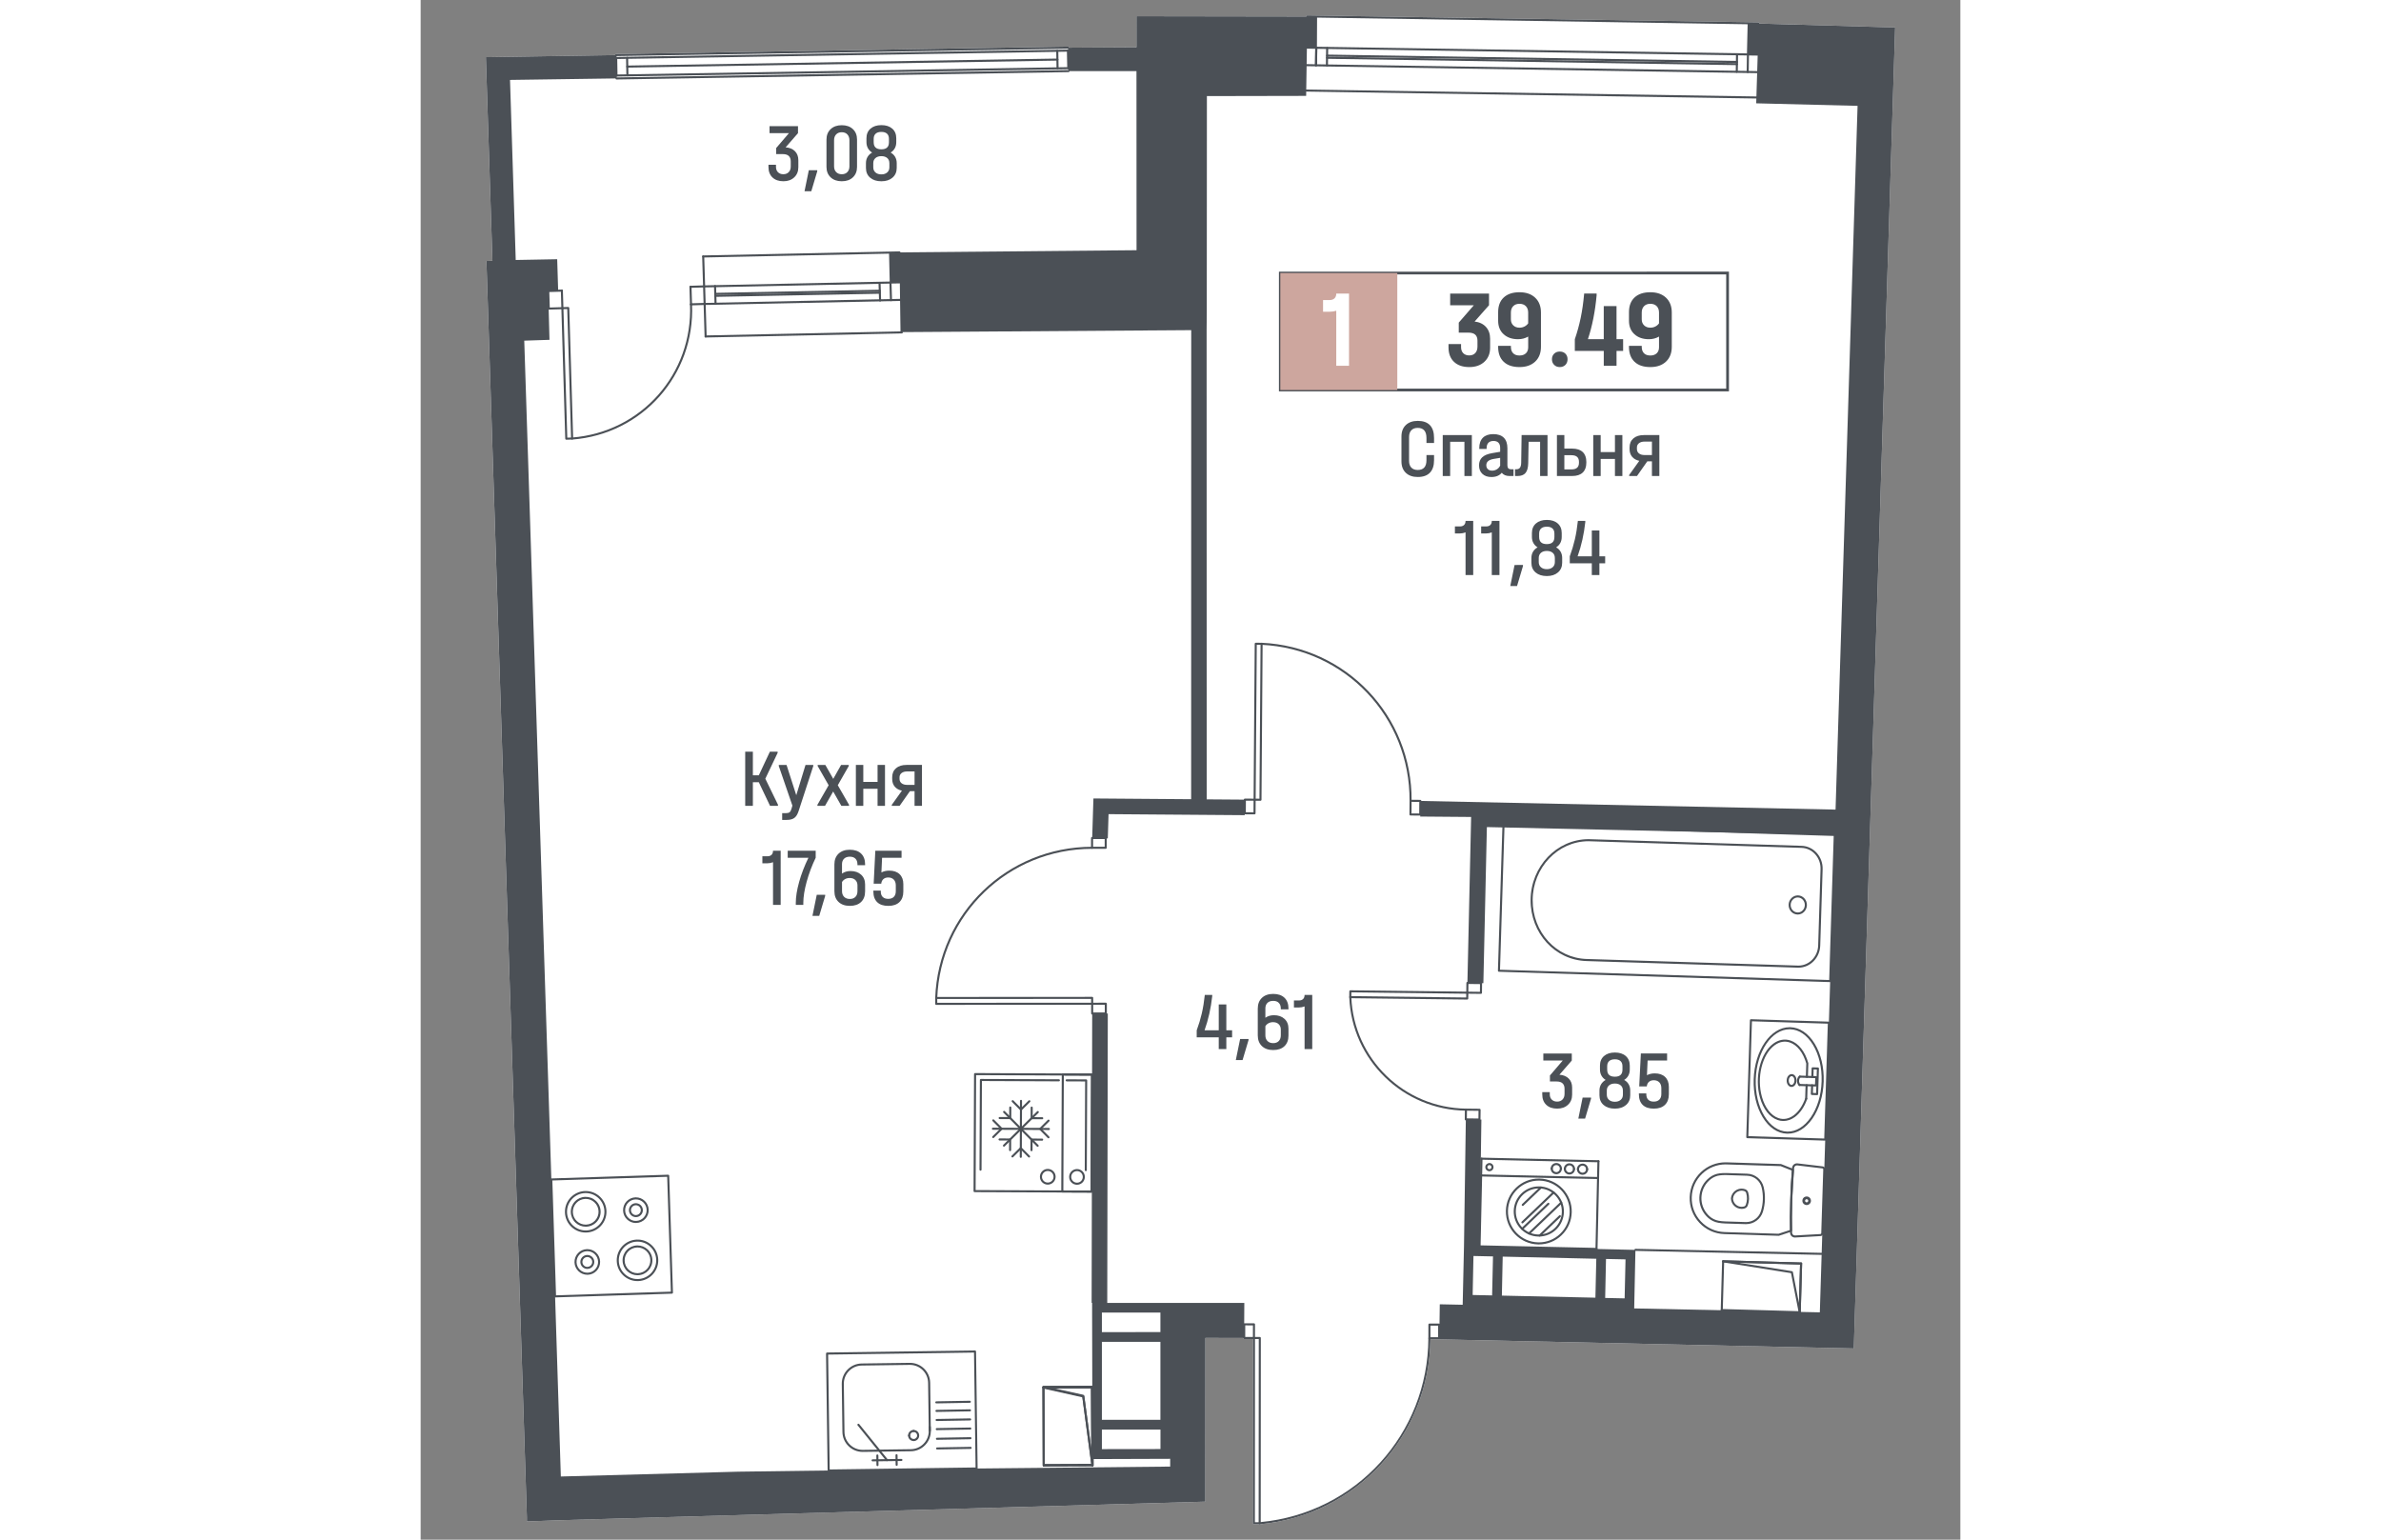 <?xml version="1.0" encoding="utf-8"?>
<!-- Generator: Adobe Illustrator 28.0.0, SVG Export Plug-In . SVG Version: 6.00 Build 0)  -->
<svg version="1.1" id="Балкон" xmlns="http://www.w3.org/2000/svg" xmlns:xlink="http://www.w3.org/1999/xlink" x="0px"
	 y="0px"   viewBox="0 0 1000 1000" style="enable-background:new 0 0 1000 1000;"
	 xml:space="preserve" width="883" height="571">
<rect x="0" y="0" width="1000" height="1000" fill="#808080" stroke="none"/>
<style type="text/css">
	.st0{fill:#FFFFFF;}
	.st1{fill:#4B5056;}
	.st2{fill:#CDA69E;}
</style>
<g>
	<path class="st0" d="M869.37,15.28l88.27,2.55L930.79,875.8l-269.21-5.9v-0.05c-0.02,0.01-0.05,0.01-0.08,0.01l-5.67-0.01
		c-0.3,30.15-11.66,58.95-32.05,81.18c-20.53,22.37-48.48,36.21-78.71,38.96c-0.05,0.01-0.09,0.01-0.13,0.01h-3.8
		c-0.37,0-0.68-0.31-0.68-0.68l0.08-119.63l-5.66-0.01c-0.18,0-0.35-0.08-0.47-0.2c-0.13-0.12-0.2-0.29-0.2-0.47l-24.54-0.05
		l-0.04,106.35L91.77,987.33l-22.78,0.85v-2.82L42.72,169.52l3.89-0.18L42.36,37.17l0.14-0.04l83.8-1.33c0-0.01,0-0.01,0-0.02
		c0-0.37,0.29-0.68,0.66-0.69l293.56-4.81c0.35-0.03,0.67,0.3,0.68,0.66c0,0.01,0,0.01,0,0.02l43.71-0.26V10.55l110.31,0.17v-0.06
		c0.01-0.36,0.31-0.66,0.67-0.66c0.01,0,0.01,0,0.01,0l292.81,4.51c0.38,0.01,0.67,0.32,0.67,0.69
		C869.38,15.23,869.38,15.26,869.37,15.28z"/>
	<g id="LWPOLYLINE_00000165921675791890518840000007633191837917942444_">
		<path class="st1" d="M404.64,952.17c-0.18,0-0.35-0.07-0.47-0.2c-0.13-0.13-0.2-0.3-0.2-0.47l-0.18-50.65
			c0-0.37,0.3-0.67,0.67-0.68l31.65-0.11h0c0.18,0,0.35,0.07,0.47,0.2c0.13,0.13,0.2,0.3,0.2,0.47l0.18,50.65
			c0,0.37-0.3,0.67-0.67,0.68L404.64,952.17L404.64,952.17z M405.13,901.52l0.18,49.31l30.31-0.11l-0.18-49.31L405.13,901.52z"/>
	</g>
	<g id="SOLID_00000155852907498828072100000002320072676920401341_">
		<path class="st1" d="M436.29,952.06c-0.33,0-0.62-0.25-0.66-0.58l-5.92-44.34l-25.4-5.63c-0.33-0.07-0.56-0.39-0.52-0.72
			c0.03-0.34,0.32-0.6,0.66-0.6l31.65-0.11h0c0.18,0,0.35,0.07,0.47,0.2c0.13,0.13,0.2,0.3,0.2,0.47l0.18,50.65
			c0,0.35-0.27,0.65-0.62,0.67C436.32,952.05,436.31,952.06,436.29,952.06z M410.48,901.5l19.97,4.42c0.27,0.06,0.48,0.29,0.52,0.57
			l4.61,34.53l-0.14-39.62L410.48,901.5z"/>
	</g>
	<g id="LINE_00000113340010682414735280000016688057980162732440_">
		<path class="st1" d="M909.93,815.04c0,0-0.01,0-0.01,0l-120.93-2.6c-0.37-0.01-0.66-0.31-0.66-0.68c0.01-0.37,0.27-0.66,0.68-0.66
			l120.93,2.6c0.37,0.01,0.66,0.31,0.66,0.68C910.59,814.75,910.29,815.04,909.93,815.04z"/>
	</g>
	<g id="LINE_00000145044799853978349390000008610640023728096162_">
		<path class="st1" d="M895.67,852.97c0,0-0.01,0-0.02,0l-50.63-1.44c-0.37-0.01-0.66-0.32-0.65-0.69c0.01-0.37,0.31-0.65,0.67-0.65
			c0,0,0.01,0,0.02,0l50.63,1.44c0.37,0.01,0.66,0.32,0.65,0.69C896.33,852.68,896.03,852.97,895.67,852.97z"/>
	</g>
	<g id="LINE_00000008840714926193593910000010899294562124137125_">
		<path class="st1" d="M895.67,852.97c0,0-0.01,0-0.02,0c-0.37-0.01-0.66-0.32-0.65-0.69l0.9-31.64c0.01-0.37,0.31-0.65,0.67-0.65
			c0,0,0.01,0,0.02,0c0.37,0.01,0.66,0.32,0.65,0.69l-0.9,31.64C896.33,852.68,896.03,852.97,895.67,852.97z"/>
	</g>
	<g id="LINE_00000168114786026512339340000005711696791244364689_">
		<path class="st1" d="M896.57,821.33c0,0-0.01,0-0.02,0l-50.63-1.44c-0.37-0.01-0.66-0.32-0.65-0.69c0.01-0.37,0.31-0.65,0.67-0.65
			c0,0,0.01,0,0.02,0l50.63,1.44c0.37,0.01,0.66,0.32,0.65,0.69C897.23,821.04,896.93,821.33,896.57,821.33z"/>
	</g>
	<g id="LINE_00000170275037225737140070000005905914553254639757_">
		<path class="st1" d="M845.04,851.52c0,0-0.01,0-0.02,0c-0.37-0.01-0.66-0.32-0.65-0.69l0.9-31.64c0.01-0.37,0.31-0.65,0.67-0.65
			c0,0,0.01,0,0.02,0c0.37,0.01,0.66,0.32,0.65,0.69l-0.9,31.64C845.7,851.24,845.4,851.52,845.04,851.52z"/>
	</g>
	<g id="SOLID_00000067940885483917769960000007927354051522618508_">
		<path class="st1" d="M895.67,852.97c-0.32,0-0.6-0.23-0.66-0.55l-4.99-25.53l-44.18-7.02c-0.35-0.06-0.59-0.38-0.56-0.72
			c0.03-0.35,0.25-0.61,0.68-0.61l50.63,1.44c0.18,0.01,0.35,0.08,0.47,0.21c0.12,0.13,0.19,0.3,0.18,0.48l-0.9,31.64
			c-0.01,0.34-0.27,0.62-0.62,0.65C895.7,852.96,895.69,852.97,895.67,852.97z M856.29,820.17l34.4,5.47
			c0.28,0.04,0.5,0.26,0.55,0.54l3.92,20.08l0.71-24.95L856.29,820.17z"/>
	</g>
	<g id="LINE_00000165217853639124821270000006738933731651339921_">
		<path class="st1" d="M404.71,952.54c-0.37,0-0.67-0.3-0.67-0.67l-0.18-50.65c0-0.37,0.3-0.67,0.67-0.68h0
			c0.37,0,0.67,0.3,0.67,0.67l0.18,50.65C405.38,952.23,405.08,952.53,404.71,952.54L404.71,952.54z"/>
	</g>
	<g id="LINE_00000068646457700190631510000018308874660572116914_">
		<path class="st1" d="M404.53,901.89c-0.37,0-0.67-0.3-0.67-0.67c0-0.37,0.3-0.67,0.67-0.68l31.66-0.11h0
			c0.37,0,0.67,0.3,0.67,0.67c0,0.37-0.3,0.67-0.67,0.68L404.53,901.89L404.53,901.89z"/>
	</g>
	<g id="LINE_00000029020991231641916750000017507013328588051124_">
		<path class="st1" d="M436.36,952.43c-0.37,0-0.67-0.3-0.67-0.67l-0.18-50.65c0-0.37,0.3-0.67,0.67-0.68h0
			c0.37,0,0.67,0.3,0.67,0.67l0.18,50.65C437.03,952.12,436.74,952.42,436.36,952.43L436.36,952.43z"/>
	</g>
	<g id="LINE_00000085951370647501790260000012930775786926633142_">
		<path class="st1" d="M404.71,952.54c-0.37,0-0.67-0.3-0.67-0.67c0-0.37,0.3-0.67,0.67-0.68l31.66-0.11h0
			c0.37,0,0.67,0.3,0.67,0.67c0,0.37-0.3,0.67-0.67,0.68L404.71,952.54L404.71,952.54z"/>
	</g>
	<g id="SOLID_00000047034454049860654680000002934990860471230374_">
		<path class="st1" d="M436.36,952.43c-0.33,0-0.62-0.25-0.67-0.58l-5.92-44.34l-25.4-5.63c-0.33-0.07-0.56-0.39-0.52-0.72
			c0.03-0.34,0.32-0.6,0.66-0.6l31.66-0.11h0c0.18,0,0.35,0.07,0.47,0.2c0.13,0.13,0.2,0.3,0.2,0.47l0.18,50.65
			c0,0.35-0.27,0.65-0.62,0.67C436.39,952.42,436.38,952.43,436.36,952.43z M410.55,901.87l19.97,4.42
			c0.27,0.06,0.48,0.29,0.52,0.57l4.61,34.53l-0.14-39.62L410.55,901.87z"/>
	</g>
	<g id="LINE_00000070085495476649107680000006813283887720847535_">
		<path class="st1" d="M869.38,15.2c0,0.03,0,0.06-0.01,0.08c-0.05,0.32-0.33,0.58-0.66,0.58c-0.01,0-0.01,0-0.01,0l-6.85-0.11
			l-279.64-4.31l-6.33-0.1c-0.35-0.01-0.63-0.28-0.66-0.62v-0.06c0.01-0.36,0.31-0.66,0.67-0.66c0.01,0,0.01,0,0.01,0l292.81,4.51
			C869.09,14.52,869.38,14.83,869.38,15.2z"/>
	</g>
	<g id="LINE_00000006687013430922655470000012487621149653605761_">
		<path class="st1" d="M868.22,47.51C868.21,47.51,868.21,47.51,868.22,47.51L575.4,42.99c-0.37-0.01-0.67-0.31-0.66-0.68
			c0.01-0.37,0.31-0.66,0.67-0.66c0,0,0.01,0,0.01,0l292.81,4.52c0.37,0.01,0.67,0.31,0.66,0.68
			C868.88,47.21,868.58,47.51,868.22,47.51z"/>
	</g>
	<g id="LINE_00000155825393980593112490000006954475393265951111_">
		<path class="st1" d="M581.51,43.09C581.51,43.09,581.5,43.09,581.51,43.09c-0.38-0.01-0.68-0.31-0.67-0.68l0.17-11.39
			c0.01-0.37,0.31-0.66,0.67-0.66c0,0,0.01,0,0.01,0c0.37,0.01,0.67,0.31,0.66,0.68l-0.17,11.39
			C582.17,42.79,581.88,43.09,581.51,43.09z"/>
	</g>
	<g id="LINE_00000176731651283952802760000010757163162114179721_">
		<path class="st1" d="M861.89,47.41C861.88,47.41,861.88,47.41,861.89,47.41c-0.38-0.01-0.68-0.31-0.67-0.68l0.17-11.4
			c0.01-0.37,0.31-0.66,0.67-0.66c0,0,0.01,0,0.01,0c0.37,0.01,0.67,0.31,0.66,0.68l-0.17,11.4
			C862.55,47.12,862.25,47.41,861.89,47.41z"/>
	</g>
	<g id="LINE_00000015329934716116621770000012747517909536103848_">
		<path class="st1" d="M868.39,36.12C868.39,36.12,868.38,36.12,868.39,36.12L575.57,31.6c-0.37-0.01-0.67-0.31-0.66-0.68
			c0.01-0.37,0.31-0.66,0.67-0.66c0,0,0.01,0,0.01,0l292.81,4.52c0.37,0.01,0.67,0.31,0.66,0.68
			C869.06,35.82,868.76,36.12,868.39,36.12z"/>
	</g>
	<g id="LINE_00000064349486752414472790000014440866725341099432_">
		<path class="st1" d="M854.87,42.31C854.87,42.31,854.87,42.31,854.87,42.31l-266.2-4.11c-0.37-0.01-0.67-0.31-0.66-0.68
			c0.01-0.37,0.31-0.66,0.67-0.66c0,0,0.01,0,0.01,0l266.2,4.11c0.37,0.01,0.67,0.31,0.66,0.68
			C855.54,42.01,855.24,42.31,854.87,42.31z"/>
	</g>
	<g id="LINE_00000109710055063245320480000008847542500753981360_">
		<path class="st1" d="M854.8,47.3C854.8,47.3,854.79,47.3,854.8,47.3c-0.38-0.01-0.68-0.31-0.67-0.68l0.17-11.39
			c0.01-0.37,0.31-0.66,0.67-0.66c0,0,0.01,0,0.01,0c0.37,0.01,0.67,0.31,0.66,0.68l-0.17,11.39C855.46,47,855.17,47.3,854.8,47.3z"
			/>
	</g>
	<g id="LINE_00000157289100976241023350000018352248327906012816_">
		<path class="st1" d="M581.51,43.09C581.51,43.09,581.5,43.09,581.51,43.09c-0.38-0.01-0.68-0.31-0.67-0.68l0.17-11.39
			c0.01-0.37,0.31-0.66,0.67-0.66c0,0,0.01,0,0.01,0c0.37,0.01,0.67,0.31,0.66,0.68l-0.17,11.39
			C582.17,42.79,581.88,43.09,581.51,43.09z"/>
	</g>
	<g id="LINE_00000027606828055420807980000002593392089233542292_">
		<path class="st1" d="M588.6,43.19C588.6,43.19,588.59,43.19,588.6,43.19c-0.38-0.01-0.68-0.31-0.67-0.68l0.17-11.39
			c0.01-0.37,0.31-0.66,0.67-0.66c0,0,0.01,0,0.01,0c0.37,0.01,0.67,0.31,0.66,0.68l-0.17,11.39
			C589.26,42.9,588.97,43.19,588.6,43.19z"/>
	</g>
	<g id="LINE_00000097470712257261441050000017708925169243326080_">
		<path class="st1" d="M867.96,63.99C867.96,63.99,867.96,63.99,867.96,63.99l-292.82-4.51c-0.37-0.01-0.67-0.31-0.66-0.68
			c0.01-0.37,0.31-0.66,0.67-0.66c0,0,0.01,0,0.01,0l292.81,4.51c0.37,0.01,0.67,0.31,0.66,0.68
			C868.63,63.69,868.33,63.99,867.96,63.99z"/>
	</g>
	<g id="LINE_00000149371540190056909470000008615594447867053187_">
		<path class="st1" d="M854.9,40.91C854.89,40.91,854.89,40.91,854.9,40.91l-266.2-4.11c-0.37-0.01-0.67-0.31-0.66-0.68
			c0.01-0.37,0.31-0.66,0.67-0.66c0,0,0.01,0,0.01,0l266.2,4.11c0.37,0.01,0.67,0.31,0.66,0.68
			C855.56,40.61,855.26,40.91,854.9,40.91z"/>
	</g>
	<g id="LINE_00000143616415158688589410000007231166497138970499_">
		<path class="st1" d="M420.74,44.94c-0.36,0-0.66-0.3-0.67-0.66l-0.19-11.39c-0.01-0.37,0.29-0.67,0.66-0.68c0,0,0.01,0,0.01,0
			c0.36,0,0.66,0.3,0.67,0.66l0.19,11.39c0.01,0.37-0.29,0.67-0.66,0.68C420.75,44.94,420.75,44.94,420.74,44.94z"/>
	</g>
	<g id="LINE_00000140721927419129958930000012425255389030248366_">
		<path class="st1" d="M127,38.34c-0.36,0-0.66-0.3-0.67-0.66c-0.01-0.37,0.29-0.68,0.66-0.68l293.55-4.79c0,0,0.01,0,0.01,0
			c0.36,0,0.66,0.3,0.67,0.66c0.01,0.37-0.29,0.68-0.66,0.68l-293.55,4.79C127.01,38.34,127.01,38.34,127,38.34z"/>
	</g>
	<g id="LINE_00000113315005664755665270000009648031499351854258_">
		<path class="st1" d="M134.19,43.92c-0.36,0-0.66-0.3-0.67-0.66c-0.01-0.37,0.29-0.68,0.66-0.68l279.37-4.55
			c0.32-0.03,0.67,0.29,0.68,0.66c0.01,0.37-0.29,0.68-0.66,0.68L134.2,43.92C134.2,43.92,134.19,43.92,134.19,43.92z"/>
	</g>
	<g id="LINE_00000081637720853017248150000006544693400388321435_">
		<path class="st1" d="M420.74,44.94c-0.36,0-0.66-0.3-0.67-0.66l-0.19-11.39c-0.01-0.37,0.29-0.67,0.66-0.68c0,0,0.01,0,0.01,0
			c0.36,0,0.66,0.3,0.67,0.66l0.19,11.39c0.01,0.37-0.29,0.67-0.66,0.68C420.75,44.94,420.75,44.94,420.74,44.94z"/>
	</g>
	<g id="LINE_00000072271202558449460610000010834981032031567272_">
		<path class="st1" d="M413.66,45.06c-0.36,0-0.66-0.3-0.67-0.66l-0.19-11.39c-0.01-0.37,0.29-0.67,0.66-0.68c0,0,0.01,0,0.01,0
			c0.36,0,0.66,0.3,0.67,0.66l0.19,11.39c0.01,0.37-0.29,0.67-0.66,0.68C413.66,45.06,413.66,45.06,413.66,45.06z"/>
	</g>
	<g id="LINE_00000112613578391542879800000011221532745915860120_">
		<path class="st1" d="M127.19,49.73c-0.36,0-0.66-0.3-0.67-0.66l-0.19-11.39c-0.01-0.37,0.29-0.68,0.66-0.68c0,0,0.01,0,0.01,0
			c0.36,0,0.66,0.3,0.67,0.66l0.19,11.39c0.01,0.37-0.29,0.68-0.66,0.68C127.2,49.73,127.2,49.73,127.19,49.73z"/>
	</g>
	<g id="LINE_00000003105870372700309660000002790030614325587349_">
		<path class="st1" d="M134.28,49.62c-0.36,0-0.66-0.3-0.67-0.66l-0.19-11.39c-0.01-0.37,0.29-0.67,0.66-0.68
			c0.39,0,0.67,0.29,0.68,0.66l0.19,11.39c0.01,0.37-0.29,0.67-0.66,0.68C134.29,49.62,134.29,49.62,134.28,49.62z"/>
	</g>
	<g id="LINE_00000163783336548949251970000001871841541173652629_">
		<path class="st1" d="M127.19,49.73c-0.36,0-0.66-0.3-0.67-0.66c-0.01-0.37,0.29-0.68,0.66-0.68l293.55-4.79c0,0,0.01,0,0.01,0
			c0.36,0,0.66,0.3,0.67,0.66c0.01,0.37-0.29,0.68-0.66,0.68L127.2,49.73C127.2,49.73,127.2,49.73,127.19,49.73z"/>
	</g>
	<g id="LINE_00000065752589655644212390000001123842486491191171_">
		<path class="st1" d="M127.22,51.63c-0.36,0-0.66-0.3-0.67-0.66c-0.01-0.37,0.29-0.68,0.66-0.68l293.55-4.79c0,0,0.01,0,0.01,0
			c0.36,0,0.66,0.3,0.67,0.66c0.01,0.37-0.29,0.68-0.66,0.68l-293.55,4.79C127.23,51.63,127.23,51.63,127.22,51.63z"/>
	</g>
	<g id="LINE_00000161610775238971616680000016081061459652968348_">
		<path class="st1" d="M421.2,30.94c0,0.01,0,0.01,0,0.02c0,0.36-0.3,0.66-0.66,0.67h-0.02L127.2,36.44h-0.21c-0.01,0-0.01,0-0.02,0
			c-0.35,0-0.65-0.29-0.67-0.64c0-0.01,0-0.01,0-0.02c0-0.37,0.29-0.68,0.66-0.69l293.56-4.81
			C420.87,30.25,421.19,30.58,421.2,30.94z"/>
	</g>
	<g id="LINE_00000054987307810418010720000009493873954653054372_">
		<path class="st1" d="M184.45,198.08c-0.36,0-0.66-0.29-0.67-0.66c-0.01-0.37,0.29-0.68,0.66-0.68l127.44-2.64c0,0,0.01,0,0.01,0
			c0.36,0,0.66,0.29,0.67,0.66c0.01,0.37-0.29,0.68-0.66,0.68l-127.44,2.64C184.46,198.08,184.46,198.08,184.45,198.08z"/>
	</g>
	<g id="LINE_00000109014647105592117650000013482317181573035651_">
		<path class="st1" d="M184.11,186.69c-0.36,0-0.66-0.29-0.67-0.66c-0.01-0.37,0.29-0.68,0.66-0.68l127.44-2.64c0,0,0.01,0,0.01,0
			c0.36,0,0.66,0.29,0.67,0.66c0.01,0.37-0.29,0.68-0.66,0.68l-127.44,2.64C184.12,186.69,184.12,186.69,184.11,186.69z"/>
	</g>
	<g id="LINE_00000012471296558830053090000000081172990296094902_">
		<path class="st1" d="M191.35,191.54c-0.36,0-0.66-0.29-0.67-0.66c-0.01-0.37,0.29-0.68,0.66-0.68l106.85-2.03c0,0,0.01,0,0.01,0
			c0.36,0,0.66,0.29,0.67,0.66c0.01,0.37-0.29,0.68-0.66,0.68l-106.85,2.03C191.36,191.54,191.36,191.54,191.35,191.54z"/>
	</g>
	<g id="LINE_00000136379517632791442580000012326544990574060687_">
		<path class="st1" d="M305.47,195.63c-0.36,0-0.66-0.29-0.67-0.65l-0.34-11.39c-0.01-0.37,0.28-0.68,0.65-0.69
			c0.32-0.05,0.68,0.28,0.69,0.65l0.34,11.39c0.01,0.37-0.28,0.68-0.65,0.69C305.49,195.63,305.48,195.63,305.47,195.63z"/>
	</g>
	<g id="LINE_00000182492549702275925220000006458992137569189273_">
		<path class="st1" d="M191.54,197.87c-0.36,0-0.66-0.29-0.67-0.65l-0.34-11.39c-0.01-0.37,0.28-0.68,0.65-0.69
			c0.37-0.08,0.68,0.28,0.69,0.65l0.34,11.39c0.01,0.37-0.28,0.68-0.65,0.69C191.55,197.87,191.55,197.87,191.54,197.87z"/>
	</g>
	<g id="LINE_00000039128753002820056940000006657968386422362018_">
		<path class="st1" d="M185.08,219.2c-0.36,0-0.66-0.29-0.67-0.66c-0.01-0.37,0.29-0.68,0.66-0.68l127.44-2.64
			c0.37,0.07,0.68,0.29,0.68,0.66c0.01,0.37-0.29,0.68-0.66,0.68l-127.44,2.64C185.09,219.2,185.09,219.2,185.08,219.2z"/>
	</g>
	<g id="LINE_00000083063912332196996100000006778610841566848421_">
		<path class="st1" d="M183.51,167.24c-0.36,0-0.66-0.29-0.67-0.66c-0.01-0.37,0.29-0.68,0.66-0.68l127.44-2.64c0,0,0.01,0,0.01,0
			c0.36,0,0.66,0.29,0.67,0.66c0.01,0.37-0.29,0.68-0.66,0.68l-127.44,2.64C183.52,167.24,183.51,167.24,183.51,167.24z"/>
	</g>
	<g id="LINE_00000178168601168120607090000012914631427623642301_">
		<path class="st1" d="M298.39,195.85c-0.36,0-0.66-0.29-0.67-0.65l-0.34-11.39c-0.01-0.37,0.28-0.68,0.65-0.69
			c0.29-0.03,0.68,0.28,0.69,0.65l0.34,11.39c0.01,0.37-0.28,0.68-0.65,0.69C298.4,195.85,298.39,195.85,298.39,195.85z"/>
	</g>
	<g id="LINE_00000096045356152009236600000008157031458457082529_">
		<path class="st1" d="M185.08,219.2c-0.36,0-0.66-0.29-0.67-0.65l-1.57-51.96c-0.01-0.37,0.28-0.68,0.65-0.69
			c0.32,0,0.68,0.28,0.69,0.65l1.57,51.96c0.01,0.37-0.28,0.68-0.65,0.69C185.09,219.2,185.09,219.2,185.08,219.2z"/>
	</g>
	<g id="LINE_00000151536205197899584370000016654059816726490242_">
		<path class="st1" d="M191.39,192.81c-0.36,0-0.66-0.29-0.67-0.66c-0.01-0.37,0.29-0.68,0.66-0.68l106.85-2.03c0,0,0.01,0,0.01,0
			c0.36,0,0.66,0.29,0.67,0.66c0.01,0.37-0.29,0.68-0.66,0.68l-106.85,2.03C191.4,192.81,191.39,192.81,191.39,192.81z"/>
	</g>
	<g id="ARC_00000071561192287272363620000009390169329510471343_">
		<path class="st1" d="M98.38,285.51c-0.35,0-0.64-0.27-0.67-0.62c-0.03-0.37,0.25-0.69,0.62-0.72
			c44.93-3.47,78.57-41.45,76.59-86.47c-0.02-0.37,0.27-0.68,0.64-0.7c0.01,0,0.02,0,0.03,0c0.36,0,0.65,0.28,0.67,0.64
			c2.01,45.74-32.18,84.34-77.83,87.86C98.42,285.5,98.4,285.51,98.38,285.51z"/>
	</g>
	<g id="LINE_00000100344914647214748220000006727471351302724020_">
		<path class="st1" d="M175.59,198.34c-0.36,0-0.66-0.29-0.67-0.65c-0.01-0.37,0.28-0.68,0.65-0.69l8.86-0.27c0.01,0,0.01,0,0.02,0
			c0.36,0,0.66,0.29,0.67,0.65c0.01,0.37-0.28,0.68-0.65,0.69l-8.86,0.27C175.61,198.34,175.6,198.34,175.59,198.34z"/>
	</g>
	<g id="LINE_00000086689647942149441010000014731539469102313894_">
		<path class="st1" d="M175.59,198.34c-0.36,0-0.66-0.29-0.67-0.65l-0.34-11.39c-0.01-0.37,0.28-0.68,0.65-0.69
			c0.34-0.06,0.68,0.28,0.69,0.65l0.34,11.39c0.01,0.37-0.28,0.68-0.65,0.69C175.61,198.34,175.6,198.34,175.59,198.34z"/>
	</g>
	<g id="LINE_00000137833974455886931300000004559082712564320146_">
		<path class="st1" d="M175.25,186.95c-0.36,0-0.66-0.29-0.67-0.65c-0.01-0.37,0.28-0.68,0.65-0.69l8.86-0.27
			c0.33-0.04,0.68,0.28,0.69,0.65c0.01,0.37-0.28,0.68-0.65,0.69l-8.86,0.27C175.27,186.95,175.26,186.95,175.25,186.95z"/>
	</g>
	<g id="LINE_00000031904469567084180310000001905022652899590833_">
		<path class="st1" d="M82.87,189.7c-0.36,0-0.66-0.29-0.67-0.65c-0.01-0.37,0.28-0.68,0.65-0.69l8.86-0.27c0.01,0,0.01,0,0.02,0
			c0.36,0,0.66,0.29,0.67,0.65c0.01,0.37-0.28,0.68-0.65,0.69l-8.86,0.27C82.88,189.7,82.87,189.7,82.87,189.7z"/>
	</g>
	<g id="LINE_00000017501034929491699530000001461439889907458465_">
		<path class="st1" d="M92.06,200.83c-0.36,0-0.66-0.29-0.67-0.65l-0.34-11.39c-0.01-0.37,0.28-0.68,0.65-0.69c0.01,0,0.01,0,0.02,0
			c0.36,0,0.66,0.29,0.67,0.65l0.34,11.39c0.01,0.37-0.28,0.68-0.65,0.69C92.08,200.83,92.07,200.83,92.06,200.83z"/>
	</g>
	<g id="LINE_00000172418065227779662970000009825950480844955799_">
		<path class="st1" d="M83.21,201.09c-0.36,0-0.66-0.29-0.67-0.65c-0.01-0.37,0.28-0.68,0.65-0.69l8.86-0.26
			c0.35,0.07,0.68,0.28,0.69,0.65c0.01,0.37-0.28,0.68-0.65,0.69l-8.86,0.26C83.22,201.09,83.21,201.09,83.21,201.09z"/>
	</g>
	<g id="LINE_00000168109724810038171950000012798063059240562348_">
		<path class="st1" d="M83.21,201.09c-0.36,0-0.66-0.29-0.67-0.65l-0.34-11.39c-0.01-0.37,0.28-0.68,0.65-0.69c0.01,0,0.01,0,0.02,0
			c0.36,0,0.66,0.29,0.67,0.65l0.34,11.39c0.01,0.37-0.28,0.68-0.65,0.69C83.22,201.09,83.21,201.09,83.21,201.09z"/>
	</g>
	<g id="LWPOLYLINE_00000061456994105663910840000011806424195374349211_">
		<path class="st1" d="M99.03,284.11l-2.5-84.09c0-0.17-0.08-0.34-0.21-0.46c-0.13-0.13-0.35-0.21-0.48-0.19l-3.13,0.1l-0.67,0.02
			c-0.36,0.01-0.65,0.31-0.65,0.67c0,0.01,0,0.01,0,0.02l0.02,0.67l2.51,84.1c0,0.18,0.08,0.35,0.21,0.47
			c0.12,0.12,0.29,0.18,0.46,0.18c0,0,0.01,0,0.02,0l3.63-0.11h0.16c0.37-0.02,0.66-0.33,0.65-0.7L99.03,284.11z M95.24,284.24
			l-2.49-83.43l2.46-0.08l2.48,83.44L95.24,284.24z"/>
	</g>
	<g id="LWPOLYLINE_00000014628220235913139360000011730991370485216446_">
		<path class="st1" d="M445,651.24l-8.19,0.01h-0.67c-0.37,0-0.67,0.3-0.67,0.67v6.33c0,0.18,0.07,0.35,0.2,0.47
			c0.12,0.12,0.29,0.2,0.47,0.2h0.01l8.85-0.01c0.18,0,0.35-0.07,0.48-0.19c0.11-0.12,0.18-0.28,0.19-0.45v-6.36
			C445.67,651.54,445.37,651.24,445,651.24z M444.33,652.59v4.98l-7.52,0.01v-4.99H444.33z"/>
	</g>
	<g id="LWPOLYLINE_00000059300040110249617680000006952309044779799457_">
		<path class="st1" d="M445.6,544.52v-0.23c0-0.37-0.3-0.67-0.67-0.67h-8.86c-0.18,0-0.35,0.08-0.47,0.2
			c-0.13,0.13-0.2,0.3-0.2,0.47v6.34c0,0.18,0.07,0.35,0.2,0.47c0.13,0.13,0.29,0.2,0.46,0.2h0.01l8.87-0.01
			c0.37,0,0.67-0.3,0.67-0.67L445.6,544.52z M436.74,549.96v-4.99l7.52-0.01l0.01,4.99L436.74,549.96z"/>
	</g>
	<g id="ARC_00000012455752397328958040000000340922407405123477_">
		<path class="st1" d="M334.85,648.86c-0.01,0-0.02,0-0.03,0c-0.37-0.01-0.66-0.32-0.64-0.69c2.09-55,46.84-98.14,101.88-98.2l0,0
			c0.37,0,0.67,0.3,0.67,0.67s-0.3,0.67-0.67,0.67c-54.32,0.06-98.48,42.63-100.54,96.91C335.51,648.57,335.21,648.86,334.85,648.86
			z"/>
	</g>
	<g id="LWPOLYLINE_00000041288021918038278660000015981091288860067204_">
		<path class="st1" d="M436.8,648.12c0-0.18-0.07-0.35-0.19-0.48c-0.13-0.12-0.3-0.19-0.48-0.19l-100.57,0.06h-0.71
			c-0.18,0-0.35,0.08-0.47,0.2c-0.1,0.1-0.16,0.22-0.19,0.34c-0.01,0.05-0.01,0.09-0.01,0.13l0.01,3.8c0,0.37,0.3,0.68,0.67,0.68
			l100.61-0.07h0.67c0.37,0,0.67-0.3,0.67-0.67v-0.67L436.8,648.12z M335.53,651.31l-0.01-2.46l99.94-0.06l0.01,2.46L335.53,651.31z
			"/>
	</g>
	<g id="LWPOLYLINE_00000178927346428762832260000002569026250739775389_">
		<path class="st1" d="M542.12,518.92c-0.12-0.12-0.29-0.19-0.47-0.2h-0.67l-5.66-0.04c-0.37,0-0.67,0.3-0.67,0.67l-0.07,8.86
			c0,0.18,0.07,0.35,0.2,0.48c0.12,0.12,0.28,0.18,0.45,0.2c0.01,0,0.01,0,0.02,0l6.33,0.04c0.37,0,0.67-0.3,0.67-0.67l0.06-8.18
			l0.01-0.68C542.32,519.22,542.25,519.05,542.12,518.92z M540.92,527.58l-4.99-0.03l0.05-7.52l4.99,0.03L540.92,527.58z"/>
	</g>
	<g id="LWPOLYLINE_00000170976488065181074540000010802153507578849199_">
		<path class="st1" d="M649.27,519.5l-5.66-0.04h-0.67c-0.18,0-0.35,0.07-0.47,0.19c-0.13,0.13-0.2,0.3-0.2,0.47l-0.07,8.87
			c0,0.37,0.3,0.67,0.67,0.67l6.33,0.05h0.01c0.18,0,0.34-0.07,0.46-0.19c0.13-0.13,0.2-0.3,0.2-0.48l0.07-8.83v-0.03
			C649.94,519.81,649.64,519.51,649.27,519.5z M648.54,528.36l-4.99-0.03l0.05-7.53l4.99,0.04L648.54,528.36z"/>
	</g>
	<g id="ARC_00000070076417854082320030000001570585974291073172_">
		<path class="st1" d="M642.94,520.79L642.94,520.79c-0.38,0-0.67-0.31-0.67-0.68c0.36-54.32-41.86-98.81-96.12-101.3
			c-0.37-0.01-0.65-0.33-0.64-0.7c0.01-0.36,0.31-0.64,0.67-0.64c0.01,0,0.02,0,0.03,0c54.98,2.52,97.76,47.6,97.4,102.64
			C643.6,520.49,643.3,520.79,642.94,520.79z"/>
	</g>
	<g id="LWPOLYLINE_00000090995343421626432310000016468558595426581181_">
		<path class="st1" d="M546.32,417.49c-0.05-0.01-0.09-0.01-0.14-0.01l-3.8-0.03c-0.17,0-0.34,0.07-0.47,0.19
			c-0.13,0.13-0.2,0.3-0.2,0.47l-0.73,100.61v0.67c0,0.37,0.29,0.67,0.66,0.68l0.67,0.01l3.13,0.02h0.01c0.17,0,0.34-0.07,0.47-0.2
			c0.12-0.12,0.19-0.29,0.2-0.47l0.72-100.57l0.01-0.71C546.85,417.83,546.62,417.56,546.32,417.49z M544.78,518.75l-2.46-0.02
			l0.72-99.94l2.46,0.02L544.78,518.75z"/>
	</g>
	<g id="LWPOLYLINE_00000050638726231644751020000000749550257035198608_">
		<path class="st1" d="M689.19,638.04c-0.13-0.12-0.3-0.2-0.47-0.2l-8.86-0.1c-0.01,0-0.01,0-0.01,0c-0.37,0-0.67,0.29-0.67,0.66
			l-0.07,5.66l-0.01,0.67c0,0.37,0.29,0.68,0.67,0.68l0.67,0.01l8.18,0.09c0.01,0,0.01,0,0.01,0c0.18,0,0.35-0.07,0.47-0.19
			c0.13-0.12,0.2-0.29,0.21-0.47l0.07-6.29v-0.04C689.38,638.34,689.31,638.17,689.19,638.04z M687.97,644.17l-7.52-0.09l0.06-5
			l7.52,0.09L687.97,644.17z"/>
	</g>
	<g id="LWPOLYLINE_00000089533690381043372590000016182928344122446486_">
		<path class="st1" d="M688.22,720.34c-0.12-0.13-0.29-0.2-0.47-0.21l-8.86-0.1h-0.01c-0.36,0-0.66,0.3-0.67,0.66l-0.01,0.66
			l-0.06,5.67c-0.01,0.37,0.29,0.68,0.66,0.68h0.01l8.85,0.11c0.01,0,0.01,0,0.01,0c0.17,0,0.34-0.07,0.47-0.19
			c0.12-0.13,0.2-0.3,0.2-0.47v-0.02l0.08-6.32C688.42,720.63,688.35,720.46,688.22,720.34z M679.55,721.38l7.52,0.09l-0.06,4.99
			l-7.52-0.09L679.55,721.38z"/>
	</g>
	<g id="ARC_00000145749206096534690230000004904624166245623713_">
		<path class="st1" d="M678.88,721.37C678.87,721.37,678.87,721.37,678.88,721.37c-40.85-0.52-74.12-32.89-75.77-73.7
			c-0.02-0.37,0.27-0.68,0.64-0.69c0.01,0,0.02,0,0.03,0c0.36,0,0.65,0.28,0.67,0.65c1.62,40.1,34.32,71.9,74.44,72.41
			c0.37,0,0.67,0.31,0.66,0.68C679.54,721.08,679.24,721.37,678.88,721.37z"/>
	</g>
	<g id="LWPOLYLINE_00000067917865301753389420000010746628151368398270_">
		<path class="st1" d="M680.25,644.27c-0.12-0.13-0.29-0.2-0.47-0.2l-0.67-0.01l-75.28-0.88c0,0,0,0-0.01,0
			c-0.36,0-0.66,0.29-0.67,0.66l-0.05,3.8c0,0.04,0,0.09,0.01,0.13c0,0.01,0.01,0.02,0.01,0.02c0.03,0.12,0.09,0.23,0.18,0.32
			c0.12,0.13,0.29,0.2,0.47,0.21l0.71,0.01l75.24,0.88c0,0,0,0,0.01,0c0.36,0,0.66-0.3,0.67-0.66l0.04-3.13l0.01-0.67
			C680.45,644.57,680.38,644.4,680.25,644.27z M679.06,647.86l-74.6-0.88l0.03-2.46l74.6,0.88L679.06,647.86z"/>
	</g>
	<g id="LWPOLYLINE_00000082333780339842703670000018047629995308624553_">
		<path class="st1" d="M541.7,859.68c-0.13-0.13-0.3-0.2-0.48-0.2l-6.33-0.01c-0.01,0-0.01,0-0.02,0c-0.36,0.01-0.64,0.31-0.65,0.67
			l-0.01,8.87c0,0.18,0.07,0.35,0.2,0.47c0.12,0.12,0.29,0.2,0.47,0.2l5.66,0.01h0.67c0.37,0,0.67-0.3,0.67-0.67v-0.68l0.02-8.19
			C541.9,859.97,541.83,859.8,541.7,859.68z M535.55,868.34l0.01-7.53l4.99,0.01l-0.01,7.52H535.55z"/>
	</g>
	<g id="LWPOLYLINE_00000084517552633365518310000015349226701071185842_">
		<path class="st1" d="M661.99,859.85c-0.08-0.08-0.17-0.13-0.27-0.16c-0.07-0.03-0.14-0.04-0.21-0.04l-6.33-0.01
			c-0.37,0-0.67,0.3-0.67,0.67l-0.02,8.87v0.01c0,0.18,0.07,0.34,0.2,0.46c0.12,0.12,0.29,0.2,0.47,0.2h0.67l5.67,0.01
			c0.03,0,0.06,0,0.08-0.01c0.33-0.04,0.58-0.32,0.59-0.66l0.01-8.87C662.18,860.14,662.11,859.97,661.99,859.85z M660.83,868.51
			h-4.99v-7.53l5,0.01L660.83,868.51z"/>
	</g>
	<g id="ARC_00000050662127414283476960000012236551992371744897_">
		<path class="st1" d="M655.84,869.19c0,0.22,0,0.44-0.01,0.66c-0.3,30.15-11.66,58.95-32.05,81.18
			c-20.53,22.37-48.48,36.21-78.71,38.96c-0.05,0.01-0.09,0.01-0.13,0.01c-0.35,0-0.64-0.26-0.67-0.61
			c-0.04-0.37,0.24-0.69,0.6-0.73c0.25-0.02,0.49-0.05,0.74-0.08c61.86-5.96,108.62-57.17,108.88-119.39v-0.01
			c0.02-0.37,0.3-0.66,0.67-0.66c0,0,0,0,0.01,0C655.53,868.52,655.84,868.82,655.84,869.19z"/>
	</g>
	<g id="LWPOLYLINE_00000020356860735190659750000009756658557859338933_">
		<path class="st1" d="M545.01,868.35l-3.13-0.01h-0.67c-0.18,0-0.35,0.08-0.47,0.2c-0.13,0.13-0.2,0.3-0.2,0.48v0.67l-0.08,119.63
			c0,0.37,0.31,0.68,0.68,0.68h3.8c0.04,0,0.08,0,0.13-0.01c0.12-0.03,0.24-0.09,0.34-0.19c0.12-0.12,0.2-0.29,0.2-0.47v-0.75
			l0.07-119.56C545.68,868.65,545.38,868.35,545.01,868.35z M541.81,988.66l0.07-118.97h2.46l-0.08,118.97H541.81z"/>
	</g>
	<g id="POLYLINE_00000036968200932189632730000005068848729456820865_">
		<path class="st1" d="M87.27,842.66c-0.36,0-0.66-0.29-0.67-0.65l-2.43-75.93c-0.01-0.37,0.28-0.68,0.65-0.69l75.93-2.43
			c0.01,0,0.02,0,0.02,0c0.36,0,0.66,0.29,0.67,0.65l2.43,75.93c0.01,0.37-0.28,0.68-0.65,0.69l-75.93,2.43
			C87.29,842.66,87.28,842.66,87.27,842.66z M85.53,766.71l2.39,74.59l74.59-2.39l-2.39-74.59L85.53,766.71z"/>
	</g>
	<g id="SPLINE_00000003800251277649439200000016983837505095101371_">
		<path class="st1" d="M140.83,832.06c-7.24,0-13.24-5.77-13.47-13.05c-0.24-7.43,5.61-13.67,13.05-13.91
			c3.61-0.14,7.03,1.18,9.66,3.65c2.63,2.46,4.14,5.81,4.25,9.4c0.24,7.43-5.61,13.67-13.05,13.91
			C141.12,832.06,140.98,832.06,140.83,832.06z M140.85,806.43c-0.13,0-0.27,0-0.4,0.01c-6.69,0.21-11.96,5.83-11.75,12.53
			c0.1,3.25,1.46,6.25,3.83,8.47c2.37,2.22,5.47,3.41,8.7,3.28c6.69-0.21,11.96-5.83,11.75-12.52c-0.1-3.25-1.47-6.25-3.83-8.47
			C146.88,807.59,143.94,806.43,140.85,806.43z"/>
	</g>
	<g id="SPLINE_00000085227634501029281430000011116441468403294888_">
		<path class="st1" d="M140.83,828.27c-2.47,0-4.81-0.92-6.62-2.62c-1.89-1.77-2.97-4.17-3.06-6.76c-0.08-2.59,0.85-5.05,2.62-6.94
			c1.77-1.89,4.17-2.97,6.75-3.06c0.11,0,0.22,0,0.32,0c2.47,0,4.81,0.92,6.61,2.62c1.89,1.77,2.97,4.17,3.06,6.76l0,0
			c0.17,5.33-4.03,9.82-9.37,9.99C141.04,828.27,140.94,828.27,140.83,828.27z M140.85,810.23c-0.09,0-0.19,0-0.28,0.01
			c-2.23,0.07-4.3,1-5.82,2.63c-1.52,1.63-2.33,3.75-2.26,5.98c0.15,4.51,3.86,8.08,8.34,8.08c0.09,0,0.18,0,0.27-0.01
			c4.6-0.15,8.22-4.01,8.08-8.61c-0.07-2.23-1.01-4.3-2.63-5.82C144.99,811.03,142.98,810.23,140.85,810.23z"/>
	</g>
	<g id="SPLINE_00000016067002005627992640000015932928496389536669_">
		<path class="st1" d="M107.19,800.52c-3.44,0-6.7-1.29-9.22-3.65c-2.63-2.46-4.14-5.81-4.25-9.4c-0.24-7.43,5.61-13.67,13.05-13.91
			c0.15,0,0.29,0,0.44,0c7.24,0,13.24,5.77,13.47,13.05c0.24,7.43-5.61,13.67-13.05,13.91
			C107.48,800.52,107.34,800.52,107.19,800.52z M107.21,774.89c-0.13,0-0.26,0-0.39,0.01c-6.69,0.21-11.96,5.83-11.75,12.52
			c0.1,3.25,1.47,6.25,3.83,8.47s5.49,3.4,8.7,3.28c6.69-0.21,11.96-5.83,11.75-12.53C119.13,780.08,113.72,774.89,107.21,774.89z"
			/>
	</g>
	<g id="SPLINE_00000059277592781253466380000017743221963144402853_">
		<path class="st1" d="M107.19,796.72c-2.47,0-4.8-0.92-6.61-2.62c-1.89-1.77-2.97-4.17-3.06-6.76s0.85-5.05,2.62-6.94
			c1.77-1.89,4.17-2.97,6.75-3.06c2.65-0.05,5.05,0.85,6.94,2.62c1.89,1.77,2.97,4.17,3.06,6.76s-0.85,5.05-2.62,6.94
			c-1.77,1.89-4.17,2.97-6.75,3.06C107.4,796.71,107.3,796.72,107.19,796.72z M107.21,778.68c-0.09,0-0.19,0-0.28,0.01
			c-2.23,0.07-4.3,1-5.82,2.63c-1.52,1.63-2.33,3.75-2.26,5.98c0.07,2.23,1.01,4.3,2.63,5.82c1.56,1.46,3.57,2.26,5.7,2.26
			c0.09,0,0.19,0,0.28-0.01c2.23-0.07,4.3-1,5.82-2.63c1.52-1.63,2.33-3.75,2.26-5.98c-0.07-2.23-1.01-4.3-2.63-5.82
			C111.35,779.48,109.34,778.68,107.21,778.68z"/>
	</g>
	<g id="SPLINE_00000070829909871916334860000012814273624588237983_">
		<path class="st1" d="M108.24,827.95c-4.47,0-8.17-3.56-8.32-8.06c-0.15-4.59,3.47-8.44,8.05-8.59c0.09,0,0.18,0,0.27,0
			c2.12,0,4.13,0.8,5.69,2.26c1.62,1.52,2.55,3.58,2.63,5.81l0,0c0.07,2.22-0.73,4.34-2.25,5.96c-1.52,1.62-3.58,2.55-5.81,2.63
			C108.42,827.95,108.33,827.95,108.24,827.95z M108.25,812.64c-0.08,0-0.15,0-0.23,0c-3.85,0.12-6.88,3.35-6.76,7.21
			c0.12,3.77,3.23,6.76,6.98,6.76c0.08,0,0.15,0,0.23,0c1.86-0.06,3.59-0.84,4.87-2.2c1.28-1.36,1.95-3.14,1.89-5l0,0
			c-0.06-1.87-0.84-3.59-2.2-4.87C111.72,813.3,110.03,812.64,108.25,812.64z"/>
	</g>
	<g id="SPLINE_00000121275590142247216130000008687739553657796754_">
		<path class="st1" d="M108.24,824.15c-1.15,0-2.24-0.43-3.09-1.22c-0.88-0.83-1.39-1.95-1.43-3.16c-0.04-1.21,0.4-2.36,1.23-3.25
			c0.83-0.88,1.95-1.39,3.16-1.43c1.18,0,2.36,0.4,3.24,1.22c0.88,0.83,1.39,1.95,1.43,3.16c0.08,2.5-1.88,4.59-4.38,4.67
			C108.34,824.15,108.29,824.15,108.24,824.15z M108.25,816.44c-0.03,0-0.07,0-0.11,0c-0.85,0.03-1.64,0.38-2.22,1
			c-0.58,0.62-0.89,1.44-0.86,2.29s0.38,1.64,1.01,2.22c0.62,0.58,1.44,0.95,2.28,0.86c1.76-0.06,3.14-1.53,3.08-3.28
			c-0.03-0.85-0.38-1.64-1.01-2.22C109.83,816.75,109.06,816.44,108.25,816.44z"/>
	</g>
	<g id="SPLINE_00000128464268842406518620000009839470579330625467_">
		<path class="st1" d="M139.79,794.32c-2.12,0-4.13-0.8-5.69-2.26c-1.62-1.52-2.55-3.58-2.63-5.81c-0.15-4.59,3.47-8.44,8.05-8.59
			c0.09,0,0.18,0,0.27,0c4.47,0,8.17,3.56,8.32,8.06l0,0c0.07,2.22-0.73,4.34-2.25,5.96c-1.52,1.62-3.58,2.56-5.81,2.63
			C139.97,794.31,139.88,794.32,139.79,794.32z M139.8,779.01c-0.08,0-0.15,0-0.23,0c-3.85,0.12-6.88,3.35-6.76,7.2
			c0.06,1.87,0.84,3.59,2.2,4.87s3.16,1.99,5,1.88c3.85-0.12,6.88-3.35,6.76-7.21l0,0C146.66,781.99,143.55,779.01,139.8,779.01z"/>
	</g>
	<g id="SPLINE_00000028320386473878015350000002351749071131893182_">
		<path class="st1" d="M139.79,790.51c-1.15,0-2.24-0.43-3.09-1.22c-0.88-0.83-1.39-1.95-1.43-3.16c-0.04-1.21,0.39-2.36,1.22-3.24
			c0.83-0.88,1.95-1.39,3.16-1.43c1.15,0.01,2.36,0.4,3.24,1.22c0.88,0.83,1.39,1.95,1.43,3.16l0,0c0.04,1.21-0.39,2.36-1.22,3.25
			c-0.83,0.88-1.95,1.39-3.16,1.43C139.89,790.51,139.84,790.51,139.79,790.51z M139.8,782.8c-0.03,0-0.07,0-0.11,0
			c-0.85,0.03-1.64,0.38-2.22,1c-0.58,0.62-0.89,1.43-0.86,2.28c0.03,0.85,0.38,1.64,1,2.22c0.62,0.58,1.46,0.96,2.28,0.86
			c0.85-0.03,1.64-0.38,2.22-1c0.58-0.62,0.89-1.44,0.86-2.29l0,0c-0.03-0.85-0.38-1.64-1.01-2.22
			C141.38,783.11,140.61,782.8,139.8,782.8z"/>
	</g>
	<g id="SPLINE_00000138535771487440508500000013153527536504729005_">
		<path class="st1" d="M894.88,628.49c-0.14,0-0.28,0-0.42,0l-137.25-4.29c-20.46-0.64-36.41-18.05-36.32-39.62
			c0.1-21.81,16.99-39.55,37.68-39.55c0.01,0,0.03,0,0.04,0l138.32,4.32c3.76,0.12,7.25,1.77,9.83,4.65
			c2.56,2.87,3.91,6.63,3.79,10.56l-1.55,49.58C908.74,622.15,902.45,628.49,894.88,628.49z M758.54,546.37
			c-19.93,0-36.23,17.13-36.31,38.21c-0.09,20.85,15.29,37.66,35.02,38.27l137.25,4.29c0.13,0,0.25,0.01,0.38,0.01
			c6.85,0,12.55-5.77,12.77-13.05l1.55-49.58c0.11-3.59-1.11-7.01-3.44-9.63c-2.32-2.6-5.48-4.1-8.87-4.2l-138.3-4.32
			C758.57,546.37,758.56,546.37,758.54,546.37z"/>
	</g>
	<g id="SPLINE_00000051381069247726083200000012011645732750499505_">
		<path class="st1" d="M894.39,593.98c-0.06,0-0.12,0-0.18,0c-3.27-0.1-5.85-2.97-5.74-6.4c0.05-1.65,0.72-3.19,1.87-4.33
			c1.11-1.1,2.56-1.7,4.08-1.7c0.06,0,0.12,0,0.18,0c3.27,0.1,5.85,2.97,5.74,6.4l-0.67-0.02l0.67,0.02
			c-0.05,1.65-0.72,3.19-1.87,4.33C897.36,593.38,895.91,593.98,894.39,593.98z M894.41,582.89c-1.17,0-2.28,0.46-3.14,1.32
			c-0.91,0.89-1.43,2.11-1.47,3.42c-0.09,2.68,1.91,4.93,4.44,5.01c1.21,0.08,2.39-0.42,3.28-1.31c0.91-0.89,1.43-2.11,1.47-3.42
			l0,0c0.09-2.68-1.91-4.93-4.44-5.01C894.5,582.89,894.46,582.89,894.41,582.89z"/>
	</g>
	<g id="LWPOLYLINE_00000003821932625652467940000004000652441020196774_">
		<path class="st1" d="M915.47,637.87c-0.01,0-0.01,0-0.02,0l-215.14-6.72c-0.37-0.01-0.66-0.32-0.65-0.69l2.96-94.91
			c0.01-0.18,0.08-0.34,0.21-0.47c0.13-0.12,0.29-0.18,0.48-0.18l215.14,6.72c0.18,0.01,0.34,0.08,0.47,0.21s0.19,0.3,0.18,0.48
			l-2.97,94.91C916.13,637.58,915.83,637.87,915.47,637.87z M701.02,629.83l213.8,6.68l2.93-93.57l-213.8-6.68L701.02,629.83z"/>
	</g>
	<g id="SPLINE_00000164515273168522801490000011967237500634698149_">
		<path class="st1" d="M317.24,933.06c-0.37,0-0.67-0.3-0.67-0.66c-0.03-1.99,1.57-3.64,3.57-3.67c0,0,0.01,0,0.01,0
			c0.37,0,0.67,0.3,0.67,0.66c0,0.37-0.29,0.67-0.66,0.68c-0.61,0-1.18,0.25-1.6,0.69c-0.42,0.44-0.65,1.01-0.65,1.62
			C317.92,932.75,317.62,933.05,317.24,933.06C317.25,933.06,317.25,933.06,317.24,933.06z"/>
	</g>
	<g id="SPLINE_00000089542734433624393910000017064960276485069952_">
		<path class="st1" d="M320.23,935.96c-0.37,0-0.67-0.3-0.67-0.66c0-0.37,0.29-0.67,0.66-0.68c0.61,0,1.18-0.25,1.6-0.68
			c0.43-0.44,0.65-1.01,0.65-1.62c-0.01-0.61-0.25-1.18-0.69-1.61c-0.43-0.41-0.99-0.64-1.59-0.64c-0.01,0-0.03,0-0.04,0
			c-0.37,0-0.67-0.3-0.67-0.66c0-0.37,0.29-0.67,0.66-0.68c0.97,0.03,1.88,0.35,2.57,1.03c0.69,0.68,1.08,1.58,1.09,2.55
			c0.01,0.96-0.35,1.88-1.03,2.57C322.11,935.56,321.2,935.95,320.23,935.96C320.24,935.96,320.23,935.96,320.23,935.96z"/>
	</g>
	<g id="SPLINE_00000116922629743296240170000013977322082766854073_">
		<path class="st1" d="M320.19,935.96c-1.97,0-3.59-1.59-3.62-3.57c0-0.37,0.29-0.67,0.66-0.68c0,0,0.01,0,0.01,0
			c0.37,0,0.67,0.3,0.67,0.66c0.01,0.61,0.25,1.18,0.69,1.6c0.43,0.41,0.99,0.64,1.59,0.64c0.01,0,0.03,0,0.04,0
			c0.37,0,0.67,0.3,0.67,0.66c0,0.37-0.29,0.67-0.66,0.68C320.22,935.96,320.2,935.96,320.19,935.96z"/>
	</g>
	<g id="POLYLINE_00000152248418151575559420000011943979434127977620_">
		<path class="st1" d="M330.68,929.94c-0.37,0-0.67-0.3-0.67-0.66l-0.03-2.52c0-0.37,0.29-0.67,0.66-0.68c0,0,0.01,0,0.01,0
			c0.37,0,0.67,0.3,0.67,0.66l0.03,2.52C331.35,929.63,331.06,929.94,330.68,929.94C330.69,929.94,330.68,929.94,330.68,929.94z"/>
	</g>
	<g id="SPLINE_00000098215550938070325880000018194948052304113059_">
		<path class="st1" d="M287.06,943c-3.44,0-6.69-1.32-9.16-3.73c-2.51-2.45-3.92-5.73-3.97-9.23l-0.42-31.16
			c-0.05-3.51,1.27-6.83,3.72-9.34c2.45-2.51,5.73-3.93,9.23-3.97l31.16-0.42l0,0c0.06,0,0.12,0,0.18,0
			c7.16,0,13.04,5.78,13.13,12.96l0.42,31.16c0.05,3.51-1.27,6.83-3.72,9.34c-2.45,2.52-5.73,3.93-9.23,3.97L287.23,943
			C287.18,943,287.11,943,287.06,943z M317.64,886.49l-31.16,0.42c-3.15,0.04-6.09,1.31-8.29,3.56c-2.2,2.26-3.38,5.24-3.34,8.39
			l0.42,31.16c0.04,3.15,1.31,6.09,3.57,8.29c2.22,2.16,5.13,3.35,8.22,3.35c0.05,0,0.11,0,0.16,0l31.16-0.42
			c3.15-0.04,6.09-1.31,8.29-3.56c2.2-2.26,3.38-5.24,3.34-8.39l-0.42-31.16c-0.09-6.45-5.36-11.64-11.79-11.64
			C317.74,886.49,317.69,886.49,317.64,886.49z"/>
	</g>
	<g id="POLYLINE_00000098912111946898282910000006961046198268379311_">
		<path class="st1" d="M293.54,949.15c-0.37,0-0.67-0.3-0.67-0.66c0-0.37,0.29-0.67,0.66-0.68l18.7-0.25c0,0,0.01,0,0.01,0
			c0.37,0,0.67,0.3,0.67,0.66c0,0.37-0.29,0.67-0.66,0.68L293.54,949.15C293.55,949.15,293.54,949.15,293.54,949.15z"/>
	</g>
	<g id="POLYLINE_00000076606148979217580740000016714218562313629828_">
		<path class="st1" d="M296.7,952.22c-0.37,0-0.67-0.3-0.67-0.66l-0.08-6.23c0-0.37,0.29-0.67,0.66-0.68c0,0,0.01,0,0.01,0
			c0.37,0,0.67,0.3,0.67,0.66l0.08,6.23C297.37,951.91,297.08,952.21,296.7,952.22C296.71,952.22,296.7,952.22,296.7,952.22z"/>
	</g>
	<g id="POLYLINE_00000011017750425634727620000003648881264892578960_">
		<path class="st1" d="M309.16,952.05c-0.37,0-0.67-0.3-0.67-0.66l-0.09-6.23c0-0.37,0.29-0.67,0.66-0.68c0,0,0.01,0,0.01,0
			c0.37,0,0.67,0.3,0.67,0.66l0.09,6.23C309.84,951.74,309.54,952.04,309.16,952.05C309.17,952.05,309.17,952.05,309.16,952.05z"/>
	</g>
	<g id="POLYLINE_00000100348619629688729720000014531972093120582582_">
		<path class="st1" d="M302.89,949.02c-0.19,0-0.39-0.09-0.52-0.25l-18.57-22.98c-0.23-0.29-0.19-0.71,0.1-0.94
			c0.29-0.23,0.7-0.19,0.94,0.1l18.57,22.98c0.23,0.29,0.19,0.71-0.1,0.94C303.19,948.97,303.04,949.02,302.89,949.02z"/>
	</g>
	<g id="LWPOLYLINE_00000029035177619099931400000015551953898478315937_">
		<path class="st1" d="M264.99,955.76c-0.17,0-0.34-0.07-0.47-0.19c-0.13-0.12-0.2-0.29-0.2-0.47l-1.03-75.96
			c0-0.18,0.07-0.35,0.19-0.48c0.12-0.13,0.29-0.2,0.47-0.21l96.08-1.32c0,0,0.01,0,0.01,0c0.17,0,0.34,0.07,0.47,0.19
			c0.13,0.12,0.2,0.29,0.2,0.47l1.03,75.96c0,0.37-0.29,0.67-0.66,0.68L264.99,955.76C265,955.76,264.99,955.76,264.99,955.76z
			 M264.65,879.79l1.01,74.62l94.75-1.3l-1.01-74.63l-19.45,0.29L264.65,879.79z"/>
	</g>
	<g id="SPLINE_00000090288971658159035670000000845362074797398419_">
		<path class="st1" d="M900.19,782.25c-0.03,0-0.05,0-0.08,0c-1.3-0.04-2.33-1.14-2.29-2.44c0.02-0.63,0.28-1.22,0.75-1.65
			c0.46-0.44,1.06-0.6,1.7-0.65c1.3,0.04,2.33,1.14,2.29,2.44C902.51,781.24,901.46,782.25,900.19,782.25z M900.18,778.86
			c-0.26,0-0.51,0.1-0.7,0.28c-0.2,0.19-0.31,0.44-0.32,0.72c-0.01,0.28,0.09,0.54,0.27,0.74c0.19,0.2,0.44,0.31,0.72,0.32
			c0.01,0,0.02,0,0.03,0c0.26,0,0.51-0.1,0.7-0.28c0.2-0.19,0.31-0.44,0.32-0.72c0.01-0.27-0.09-0.53-0.27-0.73
			c-0.19-0.2-0.44-0.31-0.72-0.32C900.2,778.86,900.2,778.86,900.18,778.86z"/>
	</g>
	<g id="SPLINE_00000097489948166977636070000000797912757981814705_">
		<path class="st1" d="M900.19,782.67c-0.03,0-0.06,0-0.09,0c-0.75-0.03-1.44-0.34-1.95-0.88c-0.51-0.54-0.78-1.25-0.75-1.99
			c0.03-0.75,0.34-1.44,0.88-1.95c0.55-0.51,1.34-0.77,1.99-0.75c1.53,0.05,2.74,1.33,2.7,2.87
			C902.93,781.48,901.69,782.67,900.19,782.67z M900.18,778.44c-0.37,0-0.72,0.14-0.99,0.39c-0.28,0.26-0.44,0.62-0.45,1.01
			c-0.01,0.38,0.12,0.75,0.39,1.03c0.26,0.28,0.62,0.44,1.01,0.45c0.01,0,0.03,0,0.04,0c0.78,0,1.42-0.62,1.44-1.4
			c0.03-0.8-0.6-1.47-1.4-1.49C900.22,778.44,900.2,778.44,900.18,778.44z"/>
	</g>
	<g id="SPLINE_00000024707726725117354980000002545872856554709173_">
		<path class="st1" d="M892.56,803.76c-1.71,0-3.13-1.38-3.17-3.11c-0.34-14.03,0.1-28.22,1.32-42.16c0.11-0.95,0.54-1.71,1.2-2.23
			c0.67-0.53,1.51-0.75,2.35-0.66l16.36,1.95c0.99,0.11,1.73,0.98,1.7,1.98l-1.3,41.44c-0.03,0.99-0.82,1.81-1.82,1.86l-16.45,0.92
			C892.64,803.76,892.61,803.76,892.56,803.76z M893.87,756.92c-0.41,0-0.81,0.14-1.14,0.4c-0.39,0.31-0.63,0.75-0.69,1.23
			c-1.22,13.95-1.66,28.09-1.32,42.07c0.02,1,0.85,1.8,1.84,1.8c0.05,0,0.07,0,0.1,0l16.45-0.92c0.31-0.02,0.55-0.27,0.55-0.57
			l1.3-41.45c0.01-0.3-0.21-0.57-0.51-0.6l-16.36-1.95C894.02,756.92,893.95,756.92,893.87,756.92z"/>
	</g>
	<g id="SPLINE_00000013905435911413218830000013209305122610016152_">
		<path class="st1" d="M857.95,785.15c-1.78,0-3.47-0.67-4.77-1.9c-1.35-1.28-2.12-3.01-2.18-4.86c0.05-0.61,0.17-1.15,0.34-1.68
			c0.6-1.76,1.85-3.18,3.52-4.01c1.67-0.82,3.56-0.94,5.32-0.34c0.96,0.32,1.72,1.1,2.02,2.09c0.84,2.77,0.75,5.79-0.27,8.51
			c-0.36,0.96-1.16,1.69-2.15,1.95c-0.54,0.15-1.08,0.23-1.63,0.24C858.08,785.15,858.01,785.15,857.95,785.15z M857.92,773.32
			c-0.85,0-1.69,0.2-2.47,0.58c-1.35,0.66-2.36,1.81-2.84,3.23c-0.14,0.43-0.23,0.86-0.27,1.3c0.04,1.42,0.67,2.81,1.76,3.84
			c1.05,0.99,2.41,1.54,3.85,1.54c0.06,0,0.11,0,0.17,0c0.44-0.01,0.88-0.07,1.31-0.19l0,0c0.57-0.15,1.04-0.58,1.24-1.13
			c0.91-2.44,0.99-5.15,0.24-7.64c-0.17-0.57-0.62-1.02-1.17-1.21C859.14,773.42,858.53,773.32,857.92,773.32z"/>
	</g>
	<g id="SPLINE_00000047771074596955428080000005622321535774791307_">
		<path class="st1" d="M860.89,795.06c-0.11,0-0.23,0-0.35,0l-13.32-0.42c-1.47-0.05-2.95-0.2-4.4-0.46c-2.41-0.43-4.66-1.5-6.5-3.1
			c-0.85-0.75-1.64-1.58-2.32-2.47c-2.77-3.61-3.97-8.07-3.37-12.58c0.59-4.51,2.91-8.51,6.51-11.28c1.94-1.49,4.25-2.42,6.68-2.69
			l0,0c1.44-0.17,2.92-0.23,4.43-0.18l13.32,0.42c5.13,0.16,9.54,3.76,10.71,8.77c1.23,5.26,1.06,10.76-0.5,15.92
			C870.33,791.77,865.88,795.06,860.89,795.06z M847.3,763.18c-1.12,0-2.24,0.07-3.32,0.19c0,0,0,0,0,0
			c-2.19,0.24-4.26,1.08-6.01,2.42c-6.86,5.26-8.16,15.13-2.9,21.99c0.63,0.82,1.34,1.59,2.13,2.28c1.66,1.44,3.68,2.41,5.85,2.8
			c1.38,0.24,2.8,0.39,4.21,0.43l13.32,0.42c0.1,0,0.21,0.01,0.31,0.01c4.41,0,8.33-2.9,9.61-7.14c1.48-4.94,1.65-10.21,0.47-15.23
			c-1.03-4.41-4.92-7.59-9.44-7.73l-13.32-0.42C847.9,763.19,847.6,763.18,847.3,763.18z M843.89,762.71h0.02H843.89z"/>
	</g>
	<g id="SPLINE_00000168093944381828398990000000088829190143387835_">
		<path class="st1" d="M882,802.64c-0.01,0-0.01,0-0.02,0l-35.2-1.1c-6.22-0.2-12-2.8-16.26-7.34c-4.27-4.54-6.5-10.46-6.31-16.69
			c0.2-6.22,2.8-12,7.34-16.27c4.36-4.09,10-6.32,15.95-6.32c0.24,0,0.49,0,0.74,0.01l35.2,1.1c0.07,0,0.15,0.02,0.22,0.05
			c2.63,1.01,5.25,2.05,7.86,3.13c0.27,0.11,0.44,0.38,0.41,0.67l-1.12,19.71l-0.19,11.42l0.08,8.32c0,0.29-0.18,0.55-0.45,0.65
			c-2.67,0.91-5.35,1.79-8.04,2.64C882.14,802.63,882.07,802.64,882,802.64z M847.49,756.27c-5.61,0-10.93,2.1-15.03,5.96
			c-4.28,4.02-6.73,9.47-6.91,15.33c-0.19,5.86,1.92,11.45,5.94,15.73c4.02,4.28,9.47,6.73,15.33,6.92l35.09,1.1
			c2.49-0.79,4.97-1.6,7.44-2.43l-0.07-7.86l0.5-18.96l0.79-11.78c-2.41-0.99-4.84-1.95-7.28-2.89l-35.09-1.1
			C847.96,756.27,847.72,756.27,847.49,756.27z M890.03,799.34h0.02H890.03z"/>
	</g>
	<g id="SPLINE_00000054232276744850044990000003471416654345342110_">
		<path class="st1" d="M895.58,705.34c-0.16,0-0.32-0.06-0.45-0.17c-0.37-0.34-0.67-0.79-0.89-1.31c-0.74-1.8-0.26-4.06,1.09-5.14
			c0.29-0.24,0.72-0.19,0.94,0.1c0.23,0.29,0.18,0.71-0.1,0.94c-0.88,0.7-1.2,2.35-0.68,3.59c0.14,0.34,0.33,0.62,0.55,0.82
			c0.27,0.25,0.3,0.68,0.05,0.95C895.95,705.27,895.77,705.34,895.58,705.34z"/>
	</g>
	<g id="SPLINE_00000011019276000857487820000008779712888859409038_">
		<path class="st1" d="M890.35,705.96c-0.03,0-0.05,0-0.08,0c-0.89-0.03-1.71-0.52-2.29-1.38c-0.54-0.79-0.81-1.82-0.78-2.9
			c0.07-2.3,1.5-4.07,3.25-4.07c0.03,0,0.05,0,0.08,0c0.9,0.03,1.71,0.52,2.29,1.38c0.54,0.79,0.81,1.82,0.78,2.9
			C893.53,704.19,892.11,705.96,890.35,705.96z M890.45,698.95c-0.99,0-1.87,1.26-1.91,2.78l0,0c-0.03,0.79,0.17,1.54,0.55,2.1
			c0.34,0.49,0.77,0.77,1.23,0.79c0.01,0,0.02,0,0.03,0c0.99,0,1.87-1.26,1.91-2.78c0.03-0.79-0.17-1.54-0.55-2.1
			c-0.33-0.49-0.77-0.77-1.23-0.79C890.47,698.95,890.46,698.95,890.45,698.95z M887.87,701.71h0.02H887.87z"/>
	</g>
	<g id="SPLINE_00000152263712370527457410000016847528113170070956_">
		<path class="st1" d="M887.91,736.31c-0.16,0-0.33,0-0.49,0c-6.13-0.19-11.76-4-15.84-10.74c-4.03-6.64-6.09-15.35-5.81-24.54
			c0.59-18.82,11.01-33.87,23.34-33.87c0.16,0,0.31,0,0.48,0c6.12,0.19,11.75,4.01,15.84,10.74c4.03,6.64,6.1,15.36,5.81,24.55
			c-0.29,9.18-2.89,17.75-7.33,24.13C899.52,732.87,893.86,736.31,887.91,736.31z M889.1,668.5c-11.61,0-21.43,14.47-21.99,32.57
			c-0.28,8.92,1.71,17.38,5.61,23.8c3.84,6.33,9.08,9.91,14.74,10.09c0.15,0.01,0.29,0.01,0.44,0.01c5.5,0,10.77-3.24,14.9-9.16
			c4.29-6.17,6.81-14.48,7.09-23.41c0.28-8.92-1.71-17.38-5.61-23.8c-3.85-6.33-9.08-9.92-14.74-10.09
			C889.4,668.5,889.25,668.5,889.1,668.5z"/>
	</g>
	<g id="SPLINE_00000172439628185400946690000009298655355216848037_">
		<path class="st1" d="M885.05,728.08c-1.23,0-2.47-0.21-3.68-0.62c-5.2-1.79-9.4-7.12-11.52-14.62
			c-3.7-13.09,0.21-28.81,8.71-35.04c3.48-2.56,7.45-3.26,11.16-1.98c5.2,1.79,9.4,7.12,11.52,14.62c0.02,0.07,0.03,0.14,0.03,0.21
			l-0.27,8.76c-0.01,0.37-0.39,0.71-0.69,0.65c-0.37-0.01-0.66-0.32-0.65-0.69l0.27-8.66c-2.01-7.01-5.88-11.97-10.64-13.61
			c-3.33-1.15-6.77-0.52-9.93,1.79c-8.1,5.92-11.78,20.99-8.21,33.59c2,7.07,5.89,12.07,10.67,13.71c3.34,1.15,6.77,0.52,9.93-1.79
			c3.15-2.31,5.82-6.23,7.51-11.04c0.12-0.35,0.51-0.54,0.85-0.41c0.35,0.12,0.53,0.51,0.41,0.85c-1.78,5.07-4.61,9.22-7.98,11.68
			C890.18,727.2,887.61,728.08,885.05,728.08z"/>
	</g>
	<g id="POLYLINE_00000176028002649973897710000004377038381314949262_">
		<path class="st1" d="M899.88,714.25c-0.01,0-0.01,0-0.02,0c-0.37-0.01-0.66-0.32-0.65-0.69l0.27-8.76
			c0.01-0.37,0.29-0.59,0.69-0.65c0.37,0.01,0.66,0.32,0.65,0.69l-0.27,8.76C900.54,713.96,900.24,714.25,899.88,714.25z"/>
	</g>
	<g id="LWPOLYLINE_00000056427541829978432970000015114133164043654572_">
		<path class="st1" d="M906.98,711.3c-0.01,0-0.01,0-0.02,0l-3.42-0.11c-0.37-0.01-0.66-0.32-0.65-0.69l0.17-5.6
			c0.01-0.37,0.32-0.7,0.69-0.65c0.37,0.01,0.66,0.32,0.65,0.69l-0.16,4.92l2.08,0.07l0.48-15.28l-2.08-0.07l-0.15,4.93
			c-0.01,0.37-0.35,0.6-0.69,0.65c-0.37-0.01-0.66-0.32-0.65-0.69l0.17-5.6c0.01-0.37,0.26-0.62,0.69-0.65l3.42,0.1
			c0.17,0.01,0.34,0.08,0.47,0.21c0.12,0.13,0.19,0.3,0.18,0.48l-0.52,16.62c-0.01,0.18-0.08,0.34-0.21,0.47
			C907.32,711.24,907.15,711.3,906.98,711.3z"/>
	</g>
	<g id="LWPOLYLINE_00000183948073681161522230000013510952175528346513_">
		<path class="st1" d="M906.27,705.68c-0.01,0-0.01,0-0.02,0l-10.69-0.33c-0.37-0.01-0.66-0.32-0.65-0.69
			c0.01-0.37,0.32-0.64,0.69-0.65l10.02,0.31l0.13-4.08l-10.02-0.31c-0.37-0.01-0.66-0.32-0.65-0.69c0.01-0.37,0.34-0.58,0.69-0.65
			l10.69,0.34c0.37,0.01,0.66,0.32,0.65,0.69l-0.17,5.42C906.93,705.39,906.63,705.68,906.27,705.68z"/>
	</g>
	<g id="LWPOLYLINE_00000116952351784717578060000017492500890898513822_">
		<path class="st1" d="M912.25,740.82c-0.01,0-0.01,0-0.02,0l-50.62-1.58c-0.37-0.01-0.66-0.32-0.65-0.69l2.37-75.93
			c0.01-0.18,0.08-0.34,0.21-0.47c0.13-0.12,0.32-0.19,0.48-0.18l50.63,1.58c0.37,0.01,0.66,0.32,0.65,0.69l-2.37,75.93
			C912.91,740.53,912.61,740.82,912.25,740.82z M862.32,737.92l49.28,1.54l2.33-74.59l-49.29-1.54L862.32,737.92z"/>
	</g>
	<g id="LWPOLYLINE_00000008866548102779700990000004339839709895751349_">
		<path class="st1" d="M335.33,935.15c-0.36,0-0.66-0.29-0.67-0.66c-0.01-0.37,0.29-0.68,0.66-0.68l21.76-0.38c0,0,0.01,0,0.01,0
			c0.36,0,0.66,0.29,0.67,0.66c0.01,0.37-0.29,0.68-0.66,0.68l-21.76,0.38C335.34,935.15,335.34,935.15,335.33,935.15z"/>
	</g>
	<g id="LWPOLYLINE_00000089537117249360791480000010443007043387632806_">
		<path class="st1" d="M335.44,941.43c-0.36,0-0.66-0.29-0.67-0.66c-0.01-0.37,0.29-0.68,0.66-0.68l21.76-0.38c0,0,0.01,0,0.01,0
			c0.36,0,0.66,0.29,0.67,0.66c0.01,0.37-0.29,0.68-0.66,0.68l-21.76,0.38C335.45,941.43,335.45,941.43,335.44,941.43z"/>
	</g>
	<g id="LWPOLYLINE_00000163781138517979981420000015234917389485818274_">
		<path class="st1" d="M335.22,928.87c-0.36,0-0.66-0.29-0.67-0.66c-0.01-0.37,0.29-0.68,0.66-0.68l21.76-0.38c0,0,0.01,0,0.01,0
			c0.36,0,0.66,0.29,0.67,0.66c0.01,0.37-0.29,0.68-0.66,0.68l-21.76,0.38C335.23,928.87,335.23,928.87,335.22,928.87z"/>
	</g>
	<g id="LWPOLYLINE_00000098902876166239756840000006946166212906084256_">
		<path class="st1" d="M335.12,922.95c-0.36,0-0.66-0.29-0.67-0.66c-0.01-0.37,0.29-0.68,0.66-0.68l21.76-0.38c0,0,0.01,0,0.01,0
			c0.36,0,0.66,0.29,0.67,0.66c0.01,0.37-0.29,0.68-0.66,0.68l-21.76,0.38C335.13,922.95,335.12,922.95,335.12,922.95z"/>
	</g>
	<g id="LWPOLYLINE_00000065051829393003523000000000250842376764807313_">
		<path class="st1" d="M335.02,917.04c-0.36,0-0.66-0.29-0.67-0.66c-0.01-0.37,0.29-0.68,0.66-0.68l21.76-0.38c0,0,0.01,0,0.01,0
			c0.36,0,0.66,0.29,0.67,0.66c0.01,0.37-0.29,0.68-0.66,0.68l-21.76,0.38C335.02,917.04,335.02,917.04,335.02,917.04z"/>
	</g>
	<g id="LWPOLYLINE_00000101800578210236901010000017745057861514148779_">
		<path class="st1" d="M334.92,911.49c-0.36,0-0.66-0.29-0.67-0.66c-0.01-0.37,0.29-0.68,0.66-0.68l21.76-0.38c0,0,0.01,0,0.01,0
			c0.36,0,0.66,0.29,0.67,0.66c0.01,0.37-0.29,0.68-0.66,0.68l-21.76,0.38C334.93,911.49,334.92,911.49,334.92,911.49z"/>
	</g>
	<g id="LINE_00000132076628093851680990000007020181099752914332_">
		<path class="st1" d="M687.73,810.17c0,0-0.01,0-0.01,0c-0.37-0.01-0.66-0.32-0.66-0.68l1.26-56.96c0.01-0.37,0.31-0.66,0.67-0.66
			c0,0,0.01,0,0.01,0c0.37,0.01,0.66,0.32,0.66,0.68l-1.26,56.96C688.4,809.88,688.1,810.17,687.73,810.17z"/>
	</g>
	<g id="LINE_00000133490469294320260220000018046624102190483613_">
		<path class="st1" d="M763.69,811.85c0,0-0.01,0-0.01,0c-0.37-0.01-0.66-0.32-0.66-0.68l1.26-56.96c0.01-0.37,0.32-0.63,0.68-0.66
			c0.37,0.01,0.66,0.32,0.66,0.68l-1.26,56.96C764.35,811.55,764.05,811.85,763.69,811.85z"/>
	</g>
	<g id="LINE_00000012449074591395353330000015362063309392133274_">
		<path class="st1" d="M763.69,811.85c0,0-0.01,0-0.01,0l-75.95-1.68c-0.37-0.01-0.66-0.32-0.66-0.68c0.01-0.37,0.31-0.66,0.67-0.66
			c0,0,0.01,0,0.01,0l75.95,1.67c0.37,0.01,0.66,0.32,0.66,0.68C764.35,811.55,764.05,811.85,763.69,811.85z"/>
	</g>
	<g id="LINE_00000101789117064427543820000004668741978126787231_">
		<path class="st1" d="M764.94,754.89c0,0-0.01,0-0.01,0l-75.95-1.67c-0.37-0.01-0.66-0.32-0.66-0.68c0.01-0.37,0.31-0.66,0.67-0.66
			c0,0,0.01,0,0.01,0l75.95,1.67c0.37,0.01,0.66,0.32,0.66,0.68C765.61,754.6,765.3,754.89,764.94,754.89z"/>
	</g>
	<g id="LINE_00000110461608200041648200000012081096874375649676_">
		<path class="st1" d="M719.87,801.8c-0.17,0-0.35-0.07-0.48-0.21c-0.26-0.27-0.24-0.69,0.02-0.95l20.9-19.99
			c0.27-0.25,0.68-0.25,0.95,0.02c0.26,0.27,0.24,0.69-0.02,0.95l-20.9,19.99C720.21,801.73,720.04,801.8,719.87,801.8z"/>
	</g>
	<g id="LINE_00000039840384548042568490000014937736674092833184_">
		<path class="st1" d="M715.79,783.24c-0.17,0-0.35-0.07-0.48-0.21c-0.26-0.27-0.24-0.69,0.02-0.95l11.8-11.29
			c0.27-0.25,0.69-0.25,0.95,0.02c0.26,0.27,0.24,0.69-0.02,0.95l-11.8,11.29C716.12,783.18,715.95,783.24,715.79,783.24z"/>
	</g>
	<g id="LINE_00000166677678728801782750000001625998521282494111_">
		<path class="st1" d="M715.42,798.8c-0.17,0-0.35-0.07-0.48-0.21c-0.26-0.27-0.24-0.69,0.02-0.95l17-16.27
			c0.27-0.25,0.69-0.25,0.95,0.02c0.26,0.27,0.24,0.69-0.02,0.95l-17,16.27C715.75,798.74,715.58,798.8,715.42,798.8z"/>
	</g>
	<g id="LINE_00000159460538335572313250000015736076564231623355_">
		<path class="st1" d="M726.78,803.14c-0.17,0-0.35-0.07-0.48-0.21c-0.26-0.27-0.24-0.69,0.02-0.95l13.12-12.55
			c0.27-0.25,0.69-0.25,0.95,0.02c0.26,0.27,0.24,0.69-0.02,0.95l-13.12,12.55C727.11,803.07,726.95,803.14,726.78,803.14z"/>
	</g>
	<g id="LINE_00000084504884151903888810000002441096067337888150_">
		<path class="st1" d="M715.56,794.59c-0.17,0-0.35-0.07-0.48-0.21c-0.26-0.27-0.24-0.69,0.02-0.95l20.27-19.4
			c0.27-0.25,0.69-0.25,0.95,0.02c0.26,0.27,0.24,0.69-0.02,0.95l-20.27,19.4C715.89,794.52,715.72,794.59,715.56,794.59z"/>
	</g>
	<g id="ELLIPSE_00000177469035408611110380000012693129399215808423_">
		<path class="st1" d="M726.23,803.14c-0.12,0-0.24,0-0.36,0c-4.36-0.1-8.41-1.88-11.42-5.03c-3.01-3.15-4.61-7.28-4.52-11.62
			c0.2-8.86,7.48-15.94,16.3-15.94c0.12,0,0.24,0,0.36,0l0,0c8.99,0.2,16.13,7.67,15.93,16.65
			C742.32,796.07,735.05,803.14,726.23,803.14z M726.23,771.89c-8.1,0-14.77,6.5-14.95,14.63c-0.09,4,1.38,7.79,4.14,10.67
			c2.76,2.88,6.48,4.52,10.48,4.61c0.11,0,0.22,0,0.33,0c8.1,0,14.77-6.49,14.95-14.63c0.09-4-1.38-7.79-4.14-10.67
			c-2.76-2.88-6.48-4.52-10.47-4.61C726.45,771.89,726.34,771.89,726.23,771.89z"/>
	</g>
	<g id="ELLIPSE_00000083804459426066794520000015031250531767964594_">
		<path class="st1" d="M726.24,808.24c-0.16,0-0.32,0-0.48,0c-11.79-0.26-21.17-10.07-20.92-21.86c0.13-5.71,2.47-11.04,6.6-14.98
			c4.01-3.84,9.24-5.94,14.77-5.94c0.16,0,0.32,0,0.48,0c5.71,0.13,11.04,2.47,14.99,6.6s6.06,9.55,5.93,15.26
			c-0.13,5.71-2.47,11.04-6.6,14.98C737.01,806.14,731.77,808.24,726.24,808.24z M726.21,766.8c-5.19,0-10.09,1.97-13.85,5.57
			c-3.87,3.7-6.06,8.69-6.18,14.04c-0.24,11.05,8.55,20.24,19.6,20.49c0.15,0,0.31,0.01,0.46,0.01c5.19,0,10.09-1.97,13.85-5.57
			c3.87-3.7,6.06-8.69,6.18-14.04c0.12-5.36-1.85-10.44-5.56-14.31c-3.7-3.87-8.69-6.06-14.05-6.18
			C726.52,766.8,726.36,766.8,726.21,766.8z"/>
	</g>
	<g id="ELLIPSE_00000107551850148709886580000005846104158670780091_">
		<path class="st1" d="M737.58,762.65c-0.03,0-0.05,0-0.08,0c-2.01-0.05-3.61-1.72-3.57-3.73c0.01-0.37,0.31-0.66,0.67-0.66
			c0,0,0.01,0,0.01,0c0.37,0.01,0.66,0.31,0.66,0.68c-0.03,1.27,0.98,2.32,2.26,2.36c0.01,0,0.03,0,0.05,0c1.25,0,2.28-1,2.3-2.26
			c0.01-0.37,0.34-0.72,0.68-0.66c0.37,0.01,0.66,0.31,0.66,0.68C741.19,761.06,739.56,762.65,737.58,762.65z"/>
	</g>
	<g id="ELLIPSE_00000149364931367330296770000016173764115339067579_">
		<path class="st1" d="M740.56,759.74c0,0-0.01,0-0.02,0c-0.37-0.01-0.66-0.32-0.65-0.69c0.02-0.62-0.21-1.2-0.63-1.64
			c-0.43-0.45-1-0.7-1.62-0.71c-0.02,0-0.04,0-0.06,0c-0.59,0-1.16,0.23-1.59,0.64c-0.44,0.42-0.7,1-0.71,1.62
			c-0.01,0.36-0.31,0.65-0.67,0.65c0,0-0.01,0-0.02,0c-0.37-0.01-0.66-0.32-0.65-0.69c0.03-0.97,0.42-1.88,1.13-2.55
			c0.7-0.68,1.61-1.01,2.6-1.01c0.97,0.02,1.88,0.42,2.56,1.13c0.67,0.71,1.03,1.63,1.01,2.6
			C741.22,759.45,740.92,759.74,740.56,759.74z"/>
	</g>
	<g id="ELLIPSE_00000077284740051001457660000016780083821291348104_">
		<path class="st1" d="M746.11,762.84c-0.03,0-0.05,0-0.08,0c-0.98-0.03-1.88-0.42-2.56-1.13c-0.68-0.7-1.03-1.63-1.01-2.6
			c0.01-0.36,0.31-0.65,0.67-0.65c0,0,0.01,0,0.02,0c0.37,0.01,0.66,0.32,0.65,0.69c-0.02,0.61,0.21,1.2,0.64,1.64
			c0.42,0.44,1,0.7,1.62,0.71c0.01,0,0.03,0,0.05,0c1.24,0,2.28-1,2.3-2.26c0.01-0.36,0.31-0.65,0.67-0.65c0,0,0.01,0,0.02,0
			c0.37,0.01,0.66,0.32,0.65,0.69C749.71,761.25,748.07,762.84,746.11,762.84z"/>
	</g>
	<g id="ELLIPSE_00000047769281580129882350000016186892649176534157_">
		<path class="st1" d="M749.08,759.93c0,0-0.01,0-0.01,0c-0.37-0.01-0.66-0.31-0.66-0.68c0.03-1.27-0.98-2.33-2.25-2.36
			c-0.02,0-0.04,0-0.06,0c-0.6,0-1.16,0.23-1.59,0.64c-0.45,0.43-0.7,1-0.71,1.62c-0.01,0.37-0.28,0.66-0.68,0.66
			c-0.37-0.01-0.66-0.31-0.66-0.68c0.02-0.98,0.42-1.88,1.13-2.56c0.71-0.67,1.6-1.06,2.6-1.01c2.01,0.04,3.6,1.71,3.56,3.73
			C749.75,759.63,749.44,759.93,749.08,759.93z"/>
	</g>
	<g id="ELLIPSE_00000098921767215923469610000014341338305204326821_">
		<path class="st1" d="M754.63,763.02c-0.03,0-0.05,0-0.08,0c-2.01-0.05-3.61-1.72-3.57-3.73c0.01-0.37,0.31-0.66,0.67-0.66
			c0,0,0.01,0,0.01,0c0.37,0.01,0.66,0.31,0.66,0.68c-0.03,1.27,0.98,2.32,2.26,2.36c0.01,0,0.03,0,0.05,0c1.24,0,2.28-1,2.3-2.26
			c0.01-0.36,0.31-0.65,0.67-0.65c0,0,0.01,0,0.02,0c0.37,0.01,0.66,0.32,0.65,0.69C758.23,761.44,756.59,763.02,754.63,763.02z"/>
	</g>
	<g id="ELLIPSE_00000067948428308862839800000012039429821611681692_">
		<path class="st1" d="M757.6,760.11c0,0-0.01,0-0.01,0c-0.37-0.01-0.66-0.31-0.66-0.68c0.01-0.62-0.21-1.2-0.64-1.65
			c-0.43-0.44-1-0.69-1.61-0.71c-0.02,0-0.04,0-0.06,0c-0.6,0-1.16,0.23-1.59,0.64c-0.45,0.43-0.7,1-0.71,1.62
			c-0.01,0.37-0.31,0.66-0.67,0.66c0,0-0.01,0-0.01,0c-0.37-0.01-0.66-0.31-0.66-0.68c0.02-0.98,0.42-1.88,1.13-2.56
			c0.71-0.67,1.59-0.96,2.6-1.01c0.97,0.02,1.88,0.42,2.55,1.13s1.03,1.63,1.01,2.6C758.26,759.82,757.96,760.11,757.6,760.11z"/>
	</g>
	<g id="LINE_00000040573928938815634090000015549608821788262037_">
		<path class="st1" d="M764.7,765.79c0,0-0.01,0-0.01,0l-75.95-1.68c-0.37-0.01-0.66-0.32-0.66-0.68c0.01-0.37,0.3-0.7,0.68-0.66
			l75.95,1.68c0.37,0.01,0.66,0.32,0.66,0.68C765.37,765.5,765.06,765.79,764.7,765.79z"/>
	</g>
	<g id="ELLIPSE_00000063609329899248339970000013592742952112126910_">
		<path class="st1" d="M694.13,760.71c-0.02,0-0.03,0-0.05,0c-1.47-0.03-2.64-1.26-2.61-2.73c0.03-1.47,1.32-2.58,2.73-2.61
			c0,0,0,0,0,0c1.47,0.03,2.63,1.26,2.61,2.73C696.77,759.55,695.57,760.71,694.13,760.71z M694.14,756.72
			c-0.72,0-1.32,0.58-1.33,1.3c-0.02,0.73,0.57,1.33,1.3,1.35c0.01,0,0.02,0,0.03,0c0.72,0,1.31-0.58,1.33-1.3
			c0.02-0.73-0.57-1.33-1.3-1.35l0,0C694.16,756.72,694.15,756.72,694.14,756.72z"/>
	</g>
	<g id="POLYLINE_00000106855824787586205100000006766372723444977800_">
		<path class="st1" d="M435.74,774.6L435.74,774.6l-75.98-0.32c-0.18,0-0.35-0.07-0.47-0.2c-0.13-0.13-0.2-0.3-0.19-0.48l0.32-75.98
			c0-0.37,0.3-0.67,0.67-0.67h0l75.98,0.32c0.37,0,0.67,0.31,0.67,0.68l-0.32,75.98C436.41,774.3,436.11,774.6,435.74,774.6z
			 M360.44,772.94l74.64,0.32l0.32-74.64l-74.64-0.32L360.44,772.94z"/>
	</g>
	<g id="POLYLINE_00000173882809329198553220000008312391179526620579_">
		<path class="st1" d="M435.74,774.6L435.74,774.6l-19-0.08c-0.37,0-0.67-0.31-0.67-0.68l0.32-75.98c0-0.17,0.07-0.34,0.2-0.47
			c0.12-0.13,0.29-0.2,0.47-0.2h0l18.99,0.08c0.37,0,0.67,0.31,0.67,0.68l-0.32,75.98c0,0.17-0.07,0.34-0.2,0.47
			C436.09,774.53,435.92,774.6,435.74,774.6z M417.42,773.18l17.65,0.08l0.32-74.64l-17.65-0.08L417.42,773.18z"/>
	</g>
	<g id="SPLINE_00000036244085688577594630000017802655188185282450_">
		<path class="st1" d="M426.29,769.49c-0.01,0-0.02,0-0.03,0c-1.36-0.01-2.64-0.54-3.6-1.51c-0.96-0.97-1.49-2.25-1.48-3.62
			c0.01-2.8,2.3-5.08,5.11-5.08c0,0,0.01,0,0.02,0c2.81,0.02,5.09,2.32,5.08,5.13c-0.01,1.36-0.54,2.64-1.51,3.6
			C428.92,768.97,427.64,769.49,426.29,769.49z M426.29,760.63c-2.07,0-3.76,1.67-3.76,3.75c0,1,0.38,1.95,1.09,2.66
			c0.71,0.72,1.65,1.11,2.65,1.11c0,0,0.02,0,0.02,0c1,0,1.94-0.38,2.64-1.09c0.72-0.71,1.11-1.65,1.11-2.66
			c0.01-2.07-1.67-3.77-3.75-3.78C426.3,760.63,426.29,760.63,426.29,760.63z"/>
	</g>
	<g id="POLYLINE_00000103224926384338017700000005735552626307927203_">
		<path class="st1" d="M432,760.65L432,760.65c-0.37,0-0.67-0.31-0.67-0.68l0.24-57.58l-11.99-0.05c-0.37,0-0.67-0.31-0.67-0.68
			c0-0.37,0.3-0.67,0.67-0.67h0l12.66,0.05c0.18,0,0.35,0.07,0.47,0.2c0.13,0.13,0.2,0.3,0.19,0.48l-0.25,58.25
			C432.67,760.35,432.37,760.65,432,760.65z"/>
	</g>
	<g id="POLYLINE_00000155109383782431332260000014245815385231939249_">
		<path class="st1" d="M363.62,760.36L363.62,760.36c-0.37,0-0.67-0.31-0.67-0.68l0.25-58.25c0-0.37,0.3-0.67,0.67-0.67h0
			l50.65,0.21c0.37,0,0.67,0.31,0.67,0.68c0,0.37-0.3,0.67-0.67,0.67h0l-49.98-0.21l-0.25,57.58
			C364.29,760.06,363.99,760.36,363.62,760.36z"/>
	</g>
	<g id="SPLINE_00000004521086991852766840000006966961608406046083_">
		<path class="st1" d="M407.29,769.41c0,0-0.01,0-0.02,0c0,0,0,0,0,0c-2.81-0.02-5.09-2.32-5.08-5.13c0.01-1.36,0.54-2.64,1.51-3.6
			c0.96-0.96,2.23-1.48,3.59-1.48c0.01,0,0.02,0,0.03,0c1.36,0.01,2.64,0.54,3.6,1.51c0.96,0.97,1.49,2.25,1.48,3.62
			C412.38,767.14,410.09,769.41,407.29,769.41z M407.28,768.07c0,0,0.01,0,0.01,0c2.07,0,3.76-1.67,3.77-3.75
			c0-1-0.38-1.95-1.09-2.66c-0.71-0.72-1.65-1.11-2.65-1.11c-0.01,0-0.01,0-0.02,0c-1,0-1.94,0.38-2.64,1.09
			c-0.72,0.71-1.11,1.65-1.11,2.66C403.52,766.36,405.2,768.06,407.28,768.07L407.28,768.07z"/>
	</g>
	<g id="POLYLINE_00000139296037041276498480000000976711030787678870_">
		<path class="st1" d="M408.02,733.93L408.02,733.93l-36.35-0.16c-0.37,0-0.67-0.31-0.67-0.68c0-0.37,0.3-0.67,0.67-0.67h0
			l36.35,0.16c0.37,0,0.67,0.31,0.67,0.68C408.69,733.63,408.39,733.93,408.02,733.93z"/>
	</g>
	<g id="POLYLINE_00000096046561632996206450000010216080428656246973_">
		<path class="st1" d="M389.77,752.03L389.77,752.03c-0.37,0-0.67-0.31-0.67-0.68l0.15-36.35c0-0.37,0.3-0.67,0.67-0.67h0
			c0.37,0,0.67,0.31,0.67,0.68l-0.15,36.35C390.43,751.73,390.13,752.03,389.77,752.03z"/>
	</g>
	<g id="POLYLINE_00000027567215885820644510000010240331785327797145_">
		<path class="st1" d="M378.85,744.75c-0.17,0-0.34-0.07-0.48-0.2c-0.26-0.26-0.26-0.68,0-0.95l21.98-21.79
			c0.26-0.27,0.68-0.26,0.95,0s0.26,0.68,0,0.95l-21.98,21.79C379.19,744.68,379.02,744.75,378.85,744.75z"/>
	</g>
	<g id="POLYLINE_00000165927531859602384380000004635831774407868556_">
		<path class="st1" d="M400.74,744.84c-0.17,0-0.34-0.07-0.48-0.2l-21.79-21.98c-0.26-0.26-0.26-0.68,0-0.95
			c0.26-0.27,0.68-0.26,0.95,0l21.79,21.98c0.26,0.26,0.26,0.68,0,0.95C401.08,744.77,400.91,744.84,400.74,744.84z"/>
	</g>
	<g id="POLYLINE_00000176028875947108475950000012738823597765069445_">
		<path class="st1" d="M407.76,739.33c-0.17,0-0.34-0.07-0.48-0.2l-5.38-5.43c-0.13-0.13-0.2-0.3-0.19-0.48
			c0-0.17,0.07-0.34,0.2-0.47l5.43-5.38c0.26-0.27,0.68-0.26,0.95,0c0.26,0.26,0.26,0.68,0,0.95l-4.96,4.91l4.91,4.96
			c0.26,0.26,0.26,0.68,0,0.95C408.1,739.27,407.93,739.33,407.76,739.33z"/>
	</g>
	<g id="POLYLINE_00000125566445718798212340000010141272604515960707_">
		<path class="st1" d="M371.88,739.18c-0.17,0-0.34-0.07-0.48-0.2c-0.26-0.26-0.26-0.68,0-0.95l4.96-4.91l-4.91-4.96
			c-0.26-0.26-0.26-0.68,0-0.95c0.26-0.27,0.68-0.26,0.95,0l5.38,5.43c0.13,0.13,0.2,0.3,0.19,0.48c0,0.17-0.07,0.34-0.2,0.47
			l-5.43,5.38C372.22,739.11,372.05,739.18,371.88,739.18z"/>
	</g>
	<g id="POLYLINE_00000145033840378497314620000010199446608527757205_">
		<path class="st1" d="M389.9,721.31c-0.17,0-0.34-0.07-0.48-0.2l-5.38-5.43c-0.26-0.26-0.26-0.68,0-0.95
			c0.26-0.27,0.68-0.26,0.95,0l4.91,4.96l4.96-4.91c0.26-0.26,0.68-0.26,0.95,0c0.26,0.26,0.26,0.68,0,0.95l-5.43,5.38
			C390.24,721.25,390.07,721.31,389.9,721.31z"/>
	</g>
	<g id="POLYLINE_00000072242418501426908180000009137391412786268830_">
		<path class="st1" d="M395.17,751.82c-0.17,0-0.34-0.07-0.48-0.2l-4.91-4.96l-4.96,4.91c-0.26,0.26-0.69,0.25-0.95,0
			c-0.26-0.26-0.26-0.68,0-0.95l5.43-5.38c0.26-0.27,0.68-0.26,0.95,0l5.38,5.43c0.26,0.26,0.26,0.68,0,0.95
			C395.52,751.75,395.35,751.82,395.17,751.82z"/>
	</g>
	<g id="POLYLINE_00000006700733260796824790000005838467821614111166_">
		<path class="st1" d="M396.74,747.7L396.74,747.7c-0.37,0-0.67-0.31-0.67-0.68l0.03-6.87c0-0.17,0.07-0.34,0.2-0.47
			c0.12-0.13,0.29-0.2,0.47-0.2h0l6.87,0.03c0.37,0,0.67,0.31,0.67,0.68c0,0.37-0.3,0.67-0.67,0.67h0l-6.2-0.03l-0.03,6.2
			C397.41,747.4,397.11,747.7,396.74,747.7z"/>
	</g>
	<g id="POLYLINE_00000109028907120519352800000017365601326675188909_">
		<path class="st1" d="M403.7,726.95L403.7,726.95l-6.87-0.03c-0.37,0-0.67-0.31-0.67-0.68l0.03-6.87c0-0.37,0.3-0.67,0.67-0.67h0
			c0.37,0,0.67,0.31,0.67,0.68l-0.03,6.2l6.2,0.03c0.37,0,0.67,0.31,0.67,0.68C404.37,726.65,404.07,726.95,403.7,726.95z"/>
	</g>
	<g id="POLYLINE_00000031184448629652420100000018273911693934235056_">
		<path class="st1" d="M382.83,747.65L382.83,747.65c-0.37,0-0.67-0.31-0.67-0.68l0.03-6.2l-6.2-0.03c-0.37,0-0.67-0.31-0.67-0.68
			c0-0.37,0.3-0.67,0.67-0.67h0l6.87,0.03c0.37,0,0.67,0.31,0.67,0.68l-0.03,6.87C383.5,747.35,383.2,747.65,382.83,747.65z"/>
	</g>
	<g id="POLYLINE_00000047771538550707885300000011707868115802135939_">
		<path class="st1" d="M382.92,726.86L382.92,726.86l-6.87-0.03c-0.37,0-0.67-0.31-0.67-0.68c0-0.37,0.3-0.67,0.67-0.67h0l6.2,0.03
			l0.03-6.2c0-0.37,0.3-0.67,0.67-0.67h0c0.37,0,0.67,0.31,0.67,0.68l-0.03,6.87C383.58,726.56,383.29,726.86,382.92,726.86z"/>
	</g>
	<g>
		<path class="st1" d="M445.93,846.23l0.36-187.96h-10.14v0.65l-0.36,187.25l0.31,0.01v6.34l0.23,95.14l50.47-0.17v5.04
			l-125.51,1.25l-155,2.06l-115.24,3.13l-6.16-192.92l-17.6-544.8l16.39-0.54l-0.53-19.62l-0.03-1.33l-0.27-10.06l-0.02-0.7
			l0.71-0.02l5.77-0.12l-0.02-0.7l-0.61-19.8l-26.93,0.49L58.04,51.91l68.51-0.97l0.77-0.01l-0.01-0.64v-0.58l-0.01-1.32
			l-0.09-10.05l-0.01-1.32v-0.58l-0.01-0.65l-0.89,0.01l-83.8,1.33l-0.14,0.04l4.25,132.17l-3.89,0.18l26.27,815.84v2.82l22.78-0.85
			l417.86-12.02l0.04-106.35l24.54,0.05h0.61l0.05-9.54l0.08-13.24H445.93z M480.46,852.52v12.65l-38.01,0.04v-12.69H480.46z
			 M480.46,871.51v50.65h-38.01v-50.65H480.46z M480.5,941.14l-38.05,0.05V928.5h38.05V941.14z"/>
		<polygon class="st1" points="311.66,215.75 311.66,215.71 311.66,215.71 		"/>
		<polygon class="st1" points="582.21,10.73 582.21,11.44 582.12,30.35 582.12,30.96 575.6,30.96 575.59,31.6 575.43,41.65 
			575.41,42.99 575.17,58.13 575.15,59.47 575.11,62.28 510.65,62.41 510.57,202.17 510.47,214.37 510.52,519.17 534.65,519.35 
			535.31,519.35 535.23,528.89 535.22,529.45 446.78,528.78 446.29,544.54 445.6,544.52 436.15,544.23 436.17,543.62 436.95,518.59 
			500.42,519.08 500.47,214.43 313.16,215.7 311.66,215.71 311.65,215.24 311.38,195.45 311.36,194.1 311.22,184.06 311.21,183.37 
			305.8,183.48 304.65,183.5 304.64,183.12 304.64,182.85 304.22,164.74 304.2,163.98 311.62,163.91 464.96,162.51 464.91,46.2 
			420.78,46.2 420.77,45.5 420.76,44.94 420.73,43.6 420.56,33.55 420.53,32.21 420.52,31.63 420.51,30.96 421.2,30.96 464.91,30.7 
			464.91,10.55 575.22,10.72 		"/>
		<path class="st1" d="M869.37,15.28l-7.5-0.22l-0.02,0.69l-0.45,18.91l-0.02,0.64h0.01l1.34,0.03l5.66,0.1l-0.02,0.69l-0.31,10.05
			l-0.04,1.34l-0.47,15.13l-0.04,1.34l-0.1,3.12l65.84,1.65l-14.3,457.08l-269.01-5.62l-0.69-0.01l-0.04,9.51v0.68l0.04-0.05
			l33.01,0.27l-2.4,107.13l-0.01,0.65l9.53,0.17l0.83,0.01l2.28-101.39l225.93,5.09l-9.69,310.08l-120.56-2.55l0.13-6.39l0.67-31.62
			l-101.21-2.28l1.16-82.37l-0.58-0.01l-9.52-0.16l-0.01,0.73l-1.19,81.59l-0.85,38.14l-14.87-0.31l-0.18,12.57l-0.14,10.16v0.05
			l269.21,5.9l26.85-857.97L869.37,15.28z M695.89,841.36l-12.64-0.27l0.53-25.33l12.69,0.27L695.89,841.36z M762.98,842.83
			l-60.75-1.34l0.54-25.32l60.79,1.38L762.98,842.83z M781.96,843.28l-12.64-0.27l0.54-25.33l12.68,0.27L781.96,843.28z"/>
	</g>
	<g>
		<g>
			<rect x="558.34" y="177.33" class="st0" width="290.48" height="75.97"/>
			<path class="st1" d="M557.44,254.2l0-0.9l0-76.86l0.9,0l291.37-0.01l0,0.9l0.01,76.86l-0.9,0L557.44,254.2z M559.23,178.23
				l0,74.18l288.69,0l0-74.18L559.23,178.23z"/>
		</g>
		<rect x="558.34" y="177.33" class="st2" width="75.97" height="75.97"/>
		<g>
			<path class="st1" d="M691.91,212.36c1.79,1.98,2.68,4.51,2.68,7.61v5.93c0,3.76-1.24,6.79-3.72,9.08
				c-2.48,2.29-5.74,3.43-9.79,3.43c-4.24,0-7.55-1.13-9.93-3.39c-2.38-2.26-3.57-5.4-3.57-9.4v-2.14h8.15v2
				c0,1.67,0.48,2.98,1.43,3.93c0.95,0.95,2.24,1.43,3.86,1.43c1.67,0,2.98-0.51,3.93-1.54c0.95-1.02,1.43-2.44,1.43-4.25v-3.79
				c0-3.48-1.95-5.22-5.86-5.22h-6.29v-6.5l9.79-11.29h-15.37v-7.58h25.23v7.58l-9.36,10.58
				C687.66,209.2,690.12,210.38,691.91,212.36z"/>
			<path class="st1" d="M723.86,193.35c2.5,2.36,3.75,5.56,3.75,9.61v22.3c0,4.05-1.25,7.25-3.75,9.61
				c-2.5,2.36-5.9,3.54-10.18,3.54c-4.43,0-7.85-1.14-10.26-3.43c-2.41-2.29-3.61-5.5-3.61-9.65v-0.71h8.29v0.71
				c0,1.76,0.49,3.13,1.46,4.11s2.35,1.46,4.11,1.46s3.14-0.48,4.15-1.43c1-0.95,1.5-2.26,1.5-3.93v-6.93
				c-2,1.14-4.19,1.71-6.58,1.71c-3.86,0-6.98-1.07-9.36-3.22c-2.38-2.14-3.57-5.07-3.57-8.79v-5.57c0-4.1,1.21-7.28,3.64-9.54
				c2.43-2.26,5.84-3.39,10.22-3.39C717.96,189.81,721.35,190.99,723.86,193.35z M716.92,212.07c0.98-0.5,1.77-1.18,2.39-2.04v-7
				c0-1.76-0.5-3.16-1.5-4.18c-1-1.02-2.38-1.54-4.15-1.54c-1.71,0-3.07,0.51-4.07,1.54c-1,1.02-1.5,2.42-1.5,4.18v4.36
				c0,1.62,0.51,2.93,1.54,3.93c1.02,1,2.37,1.5,4.04,1.5C714.86,212.82,715.95,212.57,716.92,212.07z"/>
			<path class="st1" d="M736.18,236.98c-0.95-0.95-1.43-2.17-1.43-3.65c0-1.48,0.48-2.68,1.43-3.61c0.95-0.93,2.17-1.39,3.64-1.39
				c1.52,0,2.75,0.46,3.68,1.39c0.93,0.93,1.39,2.13,1.39,3.61c0,1.48-0.46,2.69-1.39,3.65c-0.93,0.95-2.16,1.43-3.68,1.43
				C738.35,238.41,737.14,237.93,736.18,236.98z"/>
			<path class="st1" d="M780.99,227.9h-4.29v9.65h-8.29v-9.65h-18.8v-7.58c1.57-4.57,2.85-9.21,3.82-13.9
				c0.98-4.69,1.73-9.95,2.25-15.76h8.08v1.21c-0.95,10.48-2.84,19.96-5.65,28.44h10.29v-21.51h8.29v21.51h4.29V227.9z"/>
			<path class="st1" d="M808.83,193.35c2.5,2.36,3.75,5.56,3.75,9.61v22.3c0,4.05-1.25,7.25-3.75,9.61
				c-2.5,2.36-5.9,3.54-10.18,3.54c-4.43,0-7.85-1.14-10.26-3.43c-2.41-2.29-3.61-5.5-3.61-9.65v-0.71h8.29v0.71
				c0,1.76,0.49,3.13,1.46,4.11s2.35,1.46,4.11,1.46s3.14-0.48,4.15-1.43c1-0.95,1.5-2.26,1.5-3.93v-6.93
				c-2,1.14-4.19,1.71-6.58,1.71c-3.86,0-6.98-1.07-9.36-3.22c-2.38-2.14-3.57-5.07-3.57-8.79v-5.57c0-4.1,1.21-7.28,3.64-9.54
				c2.43-2.26,5.84-3.39,10.22-3.39C802.93,189.81,806.33,190.99,808.83,193.35z M801.9,212.07c0.98-0.5,1.77-1.18,2.39-2.04v-7
				c0-1.76-0.5-3.16-1.5-4.18c-1-1.02-2.38-1.54-4.15-1.54c-1.71,0-3.07,0.51-4.07,1.54c-1,1.02-1.5,2.42-1.5,4.18v4.36
				c0,1.62,0.51,2.93,1.54,3.93c1.02,1,2.37,1.5,4.04,1.5C799.84,212.82,800.92,212.57,801.9,212.07z"/>
		</g>
		<g>
			<g>
				<path class="st0" d="M602.96,237.55h-8.29v-35.73c-1.29,0.43-2.69,0.64-4.22,0.64h-4.36v-7.58h4.22c1.38,0,2.45-0.37,3.22-1.11
					c0.76-0.74,1.14-1.77,1.14-3.11h8.29V237.55z"/>
			</g>
		</g>
	</g>
	<g id="TEXT_00000047754006681575703820000005163877381153009591_">
		<g>
			<path class="st1" d="M243.08,98.18c1.48,1.48,2.22,3.44,2.22,5.87v4.56c0,2.72-0.89,4.91-2.68,6.59
				c-1.79,1.68-4.13,2.52-7.02,2.52c-3,0-5.37-0.82-7.1-2.47c-1.73-1.64-2.6-3.89-2.6-6.75V107h4.88v1.39
				c0,1.47,0.44,2.63,1.31,3.48c0.88,0.86,2.03,1.29,3.46,1.29c1.46,0,2.63-0.46,3.51-1.37c0.88-0.91,1.31-2.13,1.31-3.67v-3.32
				c0-1.5-0.42-2.66-1.26-3.48c-0.84-0.82-2.14-1.23-3.89-1.23h-4.34v-3.91l8.31-9.7h-12.6v-4.56h18.49v4.56l-8.04,9.22
				C239.58,95.87,241.59,96.7,243.08,98.18z"/>
			<path class="st1" d="M257.58,110.54v0.7l-3.86,12.97h-4.4l2.79-13.67H257.58z"/>
			<path class="st1" d="M266.29,115.18c-1.8-1.7-2.71-3.96-2.71-6.78V90.65c0-2.82,0.9-5.08,2.71-6.78c1.8-1.7,4.21-2.55,7.21-2.55
				c3.04,0,5.45,0.85,7.24,2.55c1.79,1.7,2.68,3.96,2.68,6.78v17.74c0,2.82-0.89,5.08-2.68,6.78c-1.79,1.7-4.2,2.55-7.24,2.55
				C270.49,117.72,268.09,116.87,266.29,115.18z M277.14,111.77c0.89-0.93,1.34-2.18,1.34-3.75V91.08c0-1.57-0.45-2.83-1.34-3.78
				c-0.89-0.95-2.11-1.42-3.64-1.42c-1.5,0-2.71,0.46-3.62,1.39c-0.91,0.93-1.37,2.2-1.37,3.81v16.94c0,1.57,0.46,2.82,1.37,3.75
				c0.91,0.93,2.12,1.39,3.62,1.39C275.03,113.17,276.25,112.7,277.14,111.77z"/>
			<path class="st1" d="M308.18,101.91c0.68,1.18,1.02,2.54,1.02,4.07v3.06c0,2.64-0.91,4.75-2.73,6.33s-4.23,2.36-7.24,2.36
				c-3.04,0-5.47-0.78-7.29-2.33c-1.82-1.55-2.73-3.67-2.73-6.35v-3.06c0-1.54,0.35-2.89,1.04-4.07c0.7-1.18,1.69-2.13,2.98-2.84
				c-1.18-0.71-2.09-1.65-2.73-2.81c-0.64-1.16-0.96-2.47-0.96-3.94V89.8c0-2.64,0.88-4.73,2.63-6.25c1.75-1.52,4.11-2.28,7.08-2.28
				c2.97,0,5.31,0.76,7.05,2.28c1.73,1.52,2.6,3.6,2.6,6.25v2.52c0,1.5-0.31,2.82-0.94,3.97c-0.63,1.14-1.53,2.07-2.71,2.79
				C306.51,99.78,307.5,100.73,308.18,101.91z M304.42,105.98c0-1.43-0.46-2.55-1.39-3.35s-2.2-1.21-3.81-1.21
				c-1.61,0-2.89,0.41-3.83,1.23c-0.95,0.82-1.42,1.93-1.42,3.32v2.68c0,1.43,0.48,2.55,1.45,3.38s2.23,1.23,3.81,1.23
				c1.54,0,2.79-0.41,3.75-1.23s1.45-1.95,1.45-3.38V105.98z M294.24,92.42c0,3.04,1.66,4.56,4.98,4.56c3.29,0,4.93-1.52,4.93-4.56
				v-2.25c0-1.46-0.42-2.58-1.26-3.35c-0.84-0.77-2.06-1.15-3.67-1.15c-1.61,0-2.84,0.38-3.7,1.15c-0.86,0.77-1.29,1.89-1.29,3.35
				V92.42z"/>
		</g>
	</g>
	<g id="TEXT_00000142879096221764212400000001911895352421302945_">
		<g>
			<path class="st1" d="M527.02,673.74h-3.75v7.61h-4.93v-7.61h-14.31v-4.56c1.36-3.68,2.46-7.33,3.3-10.96
				c0.84-3.63,1.49-7.64,1.96-12.03h4.82v0.75c-0.86,7.9-2.52,15.31-4.99,22.24h9.22v-16.78h4.93v16.78h3.75V673.74z"/>
			<path class="st1" d="M537.69,674.82v0.7l-3.86,12.97h-4.39l2.79-13.67H537.69z"/>
			<path class="st1" d="M558.65,655.57v-0.54c0-1.57-0.43-2.8-1.29-3.67c-0.86-0.88-2.07-1.31-3.64-1.31
				c-1.61,0-2.86,0.44-3.75,1.31c-0.89,0.88-1.34,2.06-1.34,3.56v6.11c1.54-1.11,3.39-1.66,5.57-1.66c2.82,0,5.1,0.79,6.83,2.36
				c1.73,1.57,2.6,3.7,2.6,6.38v4.45c0,2.97-0.88,5.28-2.63,6.94c-1.75,1.66-4.18,2.49-7.29,2.49c-3.11,0-5.56-0.86-7.34-2.57
				c-1.79-1.71-2.68-4.04-2.68-6.97v-17.37c0-2.93,0.89-5.25,2.68-6.97c1.79-1.71,4.23-2.57,7.34-2.57c3.14,0,5.58,0.83,7.32,2.49
				c1.73,1.66,2.6,3.99,2.6,7v0.54H558.65z M550.69,664.58c-0.88,0.46-1.56,1.11-2.06,1.93v5.9c0,1.57,0.46,2.81,1.37,3.73
				c0.91,0.91,2.15,1.37,3.72,1.37c1.54,0,2.74-0.46,3.62-1.37c0.88-0.91,1.31-2.15,1.31-3.73v-3.75c0-1.43-0.46-2.58-1.37-3.46
				s-2.12-1.31-3.62-1.31C552.56,663.88,551.56,664.11,550.69,664.58z"/>
			<path class="st1" d="M579.07,681.36h-4.98v-27.71c-1.18,0.46-2.39,0.7-3.64,0.7h-3.27v-4.56h3.22c1.18,0,2.09-0.31,2.73-0.94
				c0.64-0.62,0.96-1.51,0.96-2.65h4.98V681.36z"/>
		</g>
	</g>
	<g id="TEXT_00000120540593791568753610000013946833713939863994_">
		<g>
			<path class="st1" d="M745.64,700.51c1.48,1.48,2.22,3.44,2.22,5.87v4.56c0,2.72-0.89,4.91-2.68,6.59s-4.13,2.52-7.02,2.52
				c-3,0-5.37-0.82-7.1-2.47c-1.73-1.64-2.6-3.89-2.6-6.75v-1.5h4.88v1.39c0,1.47,0.44,2.63,1.31,3.48
				c0.88,0.86,2.03,1.29,3.46,1.29c1.46,0,2.63-0.46,3.51-1.37s1.31-2.13,1.31-3.67v-3.32c0-1.5-0.42-2.66-1.26-3.48
				c-0.84-0.82-2.14-1.23-3.89-1.23h-4.34v-3.91l8.31-9.7h-12.6v-4.56h18.49v4.56l-8.04,9.22
				C742.15,698.2,744.16,699.03,745.64,700.51z"/>
			<path class="st1" d="M760.14,712.86v0.7l-3.86,12.97h-4.39l2.79-13.67H760.14z"/>
			<path class="st1" d="M784.58,704.23c0.68,1.18,1.02,2.54,1.02,4.07v3.06c0,2.64-0.91,4.75-2.73,6.33s-4.23,2.36-7.24,2.36
				c-3.04,0-5.47-0.78-7.29-2.33s-2.73-3.67-2.73-6.35v-3.06c0-1.54,0.35-2.89,1.05-4.07c0.7-1.18,1.69-2.13,2.97-2.84
				c-1.18-0.71-2.09-1.65-2.73-2.81c-0.64-1.16-0.96-2.47-0.96-3.94v-2.52c0-2.64,0.88-4.73,2.63-6.25
				c1.75-1.52,4.11-2.28,7.08-2.28s5.32,0.76,7.05,2.28c1.73,1.52,2.6,3.6,2.6,6.25v2.52c0,1.5-0.31,2.82-0.94,3.97
				s-1.53,2.07-2.71,2.79C782.92,702.11,783.9,703.05,784.58,704.23z M780.83,708.31c0-1.43-0.46-2.55-1.39-3.35
				c-0.93-0.8-2.2-1.21-3.81-1.21c-1.61,0-2.89,0.41-3.83,1.23c-0.95,0.82-1.42,1.93-1.42,3.32v2.68c0,1.43,0.48,2.55,1.45,3.38
				s2.23,1.23,3.81,1.23c1.54,0,2.79-0.41,3.75-1.23s1.45-1.95,1.45-3.38V708.31z M770.64,694.75c0,3.04,1.66,4.56,4.98,4.56
				c3.29,0,4.93-1.52,4.93-4.56v-2.25c0-1.46-0.42-2.58-1.26-3.35c-0.84-0.77-2.06-1.15-3.67-1.15c-1.61,0-2.84,0.38-3.7,1.15
				c-0.86,0.77-1.29,1.89-1.29,3.35V694.75z"/>
			<path class="st1" d="M808.27,699.49c1.61,1.55,2.41,3.69,2.41,6.41v4.82c0,2.97-0.85,5.26-2.55,6.89
				c-1.7,1.63-4.1,2.44-7.21,2.44c-3.14,0-5.55-0.8-7.21-2.41c-1.66-1.61-2.49-3.93-2.49-6.97v-0.54h4.82v0.54
				c0,1.57,0.42,2.77,1.26,3.59c0.84,0.82,2.03,1.23,3.56,1.23c1.57,0,2.79-0.43,3.65-1.29c0.86-0.86,1.29-2.07,1.29-3.64v-3.81
				c0-1.61-0.44-2.87-1.31-3.78c-0.88-0.91-2.08-1.37-3.62-1.37c-1.29,0-2.33,0.36-3.14,1.07c-0.8,0.72-1.26,1.7-1.37,2.95h-4.93
				l1.07-21.39h17.04v4.56h-12.65l-0.43,9.54c1.46-0.79,3.16-1.18,5.09-1.18C804.43,697.16,806.66,697.94,808.27,699.49z"/>
		</g>
	</g>
	<g id="TEXT_00000019644770398064327050000011736028738800177596_">
		<g>
			<path class="st1" d="M232.07,522.64v0.75h-5.15l-7.29-15.33h-3.86v15.33h-4.98v-35.16h4.98v15.33h3.86l7.18-15.33h5.04v0.75
				l-7.99,16.78L232.07,522.64z"/>
			<path class="st1" d="M255.01,496.81v0.7l-9.54,29.27c-0.68,2.11-1.6,3.59-2.76,4.45c-1.16,0.86-2.81,1.29-4.96,1.29h-2.95v-4.4
				h2.52c1.04,0,1.8-0.2,2.3-0.59c0.5-0.39,0.91-1.14,1.23-2.25l0.59-2.04l-8.84-25.73v-0.7h5.04l6.32,19.67l6-19.67H255.01z"/>
			<path class="st1" d="M278.22,522.7v0.7h-4.98l-5.31-9.33l-5.31,9.33h-4.93v-0.7l7.29-12.7l-7.13-12.49v-0.7h4.98l5.15,9.06
				l5.09-9.06h4.98v0.7l-7.13,12.49L278.22,522.7z"/>
			<path class="st1" d="M287.49,496.81v11.04h9.27v-11.04h4.82v26.59h-4.82v-11.1h-9.27v11.1h-4.82v-26.59H287.49z"/>
			<path class="st1" d="M325.6,523.39h-4.82v-9.54h-3l-6.7,9.54h-5.09v-0.64l6.59-9.22c-2-0.43-3.56-1.3-4.66-2.63
				c-1.11-1.32-1.66-2.98-1.66-4.98v-1.07c0-2.5,0.83-4.47,2.49-5.9c1.66-1.43,3.94-2.14,6.83-2.14h10.02V523.39z M320.78,509.78
				v-8.74h-4.77c-1.54,0-2.75,0.35-3.65,1.04c-0.89,0.7-1.34,1.62-1.34,2.76v1.02c0,1.21,0.45,2.17,1.34,2.87
				c0.89,0.7,2.11,1.05,3.65,1.05H320.78z"/>
			<path class="st1" d="M233.84,587.71h-4.98V560c-1.18,0.46-2.39,0.7-3.65,0.7h-3.27v-4.56h3.22c1.18,0,2.09-0.31,2.73-0.94
				c0.64-0.62,0.96-1.51,0.96-2.65h4.98V587.71z"/>
			<path class="st1" d="M256.57,552.55v4.56c-2.47,5.11-4.42,10.31-5.87,15.6c-1.45,5.29-2.17,9.86-2.17,13.72v1.29h-4.88v-1.29
				c0-3.89,0.72-8.44,2.17-13.64s3.46-10.42,6.03-15.68H238.4v-4.56H256.57z"/>
			<path class="st1" d="M262.73,581.18v0.7l-3.86,12.97h-4.4l2.79-13.67H262.73z"/>
			<path class="st1" d="M283.69,561.93v-0.54c0-1.57-0.43-2.8-1.29-3.67c-0.86-0.88-2.07-1.31-3.65-1.31
				c-1.61,0-2.86,0.44-3.75,1.31c-0.89,0.88-1.34,2.06-1.34,3.56v6.11c1.54-1.11,3.39-1.66,5.57-1.66c2.82,0,5.1,0.79,6.83,2.36
				c1.73,1.57,2.6,3.7,2.6,6.38v4.45c0,2.97-0.88,5.28-2.63,6.94c-1.75,1.66-4.18,2.49-7.29,2.49s-5.56-0.86-7.34-2.57
				c-1.79-1.71-2.68-4.04-2.68-6.97v-17.37c0-2.93,0.89-5.25,2.68-6.97c1.79-1.71,4.23-2.57,7.34-2.57c3.14,0,5.58,0.83,7.32,2.49
				c1.73,1.66,2.6,3.99,2.6,7v0.54H283.69z M275.73,570.94c-0.88,0.46-1.56,1.11-2.06,1.93v5.9c0,1.57,0.46,2.81,1.37,3.73
				c0.91,0.91,2.15,1.37,3.73,1.37c1.54,0,2.74-0.46,3.62-1.37c0.88-0.91,1.31-2.15,1.31-3.73v-3.75c0-1.43-0.46-2.58-1.37-3.46
				s-2.12-1.31-3.62-1.31C277.6,570.24,276.6,570.47,275.73,570.94z"/>
			<path class="st1" d="M311.08,567.8c1.61,1.55,2.41,3.69,2.41,6.41v4.82c0,2.97-0.85,5.26-2.55,6.89c-1.7,1.63-4.1,2.44-7.21,2.44
				c-3.14,0-5.55-0.8-7.21-2.41c-1.66-1.61-2.49-3.93-2.49-6.97v-0.54h4.82v0.54c0,1.57,0.42,2.77,1.26,3.59
				c0.84,0.82,2.03,1.23,3.56,1.23c1.57,0,2.79-0.43,3.64-1.29c0.86-0.86,1.29-2.07,1.29-3.64v-3.81c0-1.61-0.44-2.87-1.31-3.78
				c-0.88-0.91-2.08-1.37-3.62-1.37c-1.29,0-2.33,0.36-3.14,1.07c-0.8,0.72-1.26,1.7-1.37,2.95h-4.93l1.07-21.39h17.04v4.56h-12.65
				l-0.43,9.54c1.46-0.79,3.16-1.18,5.09-1.18C307.24,565.47,309.47,566.25,311.08,567.8z"/>
		</g>
	</g>
	<g id="TEXT_00000003812181090631826760000014240688410589611659_">
		<g>
			<path class="st1" d="M639.85,307.1c-1.89-1.8-2.84-4.28-2.84-7.42v-16.19c0-3.14,0.95-5.62,2.84-7.42
				c1.89-1.8,4.48-2.71,7.77-2.71c3.5,0,6.14,0.94,7.91,2.81c1.77,1.88,2.65,4.66,2.65,8.33v3.22h-4.93v-3.22
				c0-4.4-1.89-6.59-5.68-6.59c-1.79,0-3.17,0.52-4.15,1.55c-0.98,1.04-1.47,2.5-1.47,4.39v15.49c0,1.89,0.49,3.35,1.47,4.37
				c0.98,1.02,2.37,1.53,4.15,1.53c3.79,0,5.68-2.12,5.68-6.38v-3.32h4.93v3.32c0,3.57-0.89,6.29-2.68,8.15s-4.41,2.79-7.88,2.79
				C644.34,309.81,641.75,308.91,639.85,307.1z"/>
			<path class="st1" d="M682.73,282.58v26.59h-4.82v-22.24h-9.27v22.24h-4.82v-26.59H682.73z"/>
			<path class="st1" d="M709.8,304.77v4.4h-2.52c-2.36,0-4.06-0.71-5.09-2.14c-1.54,1.86-3.79,2.79-6.75,2.79
				c-2.47,0-4.42-0.68-5.87-2.04c-1.45-1.36-2.17-3.2-2.17-5.52c0-2.22,0.69-3.97,2.06-5.25c1.38-1.29,3.49-2.18,6.35-2.68
				l5.31-0.91v-2.57c0-1.43-0.37-2.53-1.1-3.3c-0.73-0.77-1.79-1.15-3.19-1.15c-1.5,0-2.63,0.4-3.38,1.21
				c-0.75,0.8-1.13,1.96-1.13,3.46v0.54h-4.77v-0.54c0-2.97,0.79-5.23,2.36-6.78s3.82-2.33,6.75-2.33c3,0,5.28,0.78,6.83,2.33
				s2.33,3.83,2.33,6.83v11.1c0,1.71,0.77,2.57,2.3,2.57H709.8z M699,304.8c0.95-0.59,1.65-1.38,2.12-2.39v-5.04l-4.23,0.7
				c-3.18,0.54-4.77,1.89-4.77,4.07c0,1.11,0.34,1.97,1.02,2.6s1.61,0.94,2.79,0.94C697.03,305.68,698.05,305.38,699,304.8z"/>
			<path class="st1" d="M731.88,309.16h-4.82v-22.24h-7.45l-0.27,13.99c-0.07,2.89-0.66,4.99-1.77,6.3s-2.86,1.96-5.25,1.96h-1.55
				v-4.4h0.96c1,0,1.75-0.34,2.25-1.02c0.5-0.68,0.77-1.75,0.8-3.22l0.27-17.96h16.83V309.16z"/>
			<path class="st1" d="M754.72,293.57c1.57,1.47,2.36,3.59,2.36,6.38v0.64c0,2.75-0.79,4.87-2.36,6.35
				c-1.57,1.48-3.84,2.22-6.81,2.22h-9.92v-26.59h4.82v8.79h5.09C750.88,291.37,753.14,292.1,754.72,293.57z M752.3,299.94
				c0-2.86-1.63-4.29-4.88-4.29h-4.61v9.22h4.61c3.25,0,4.88-1.43,4.88-4.29V299.94z"/>
			<path class="st1" d="M766.4,282.58v11.04h9.27v-11.04h4.82v26.59h-4.82v-11.1h-9.27v11.1h-4.82v-26.59H766.4z"/>
			<path class="st1" d="M804.51,309.16h-4.82v-9.54h-3l-6.7,9.54h-5.09v-0.64l6.59-9.22c-2-0.43-3.56-1.3-4.66-2.63
				c-1.11-1.32-1.66-2.98-1.66-4.98v-1.07c0-2.5,0.83-4.47,2.49-5.9c1.66-1.43,3.94-2.14,6.83-2.14h10.02V309.16z M799.69,295.55
				v-8.74h-4.77c-1.54,0-2.75,0.35-3.64,1.04c-0.89,0.7-1.34,1.62-1.34,2.76v1.02c0,1.21,0.45,2.17,1.34,2.87
				c0.89,0.7,2.11,1.05,3.64,1.05H799.69z"/>
			<path class="st1" d="M683.62,373.48h-4.98v-27.71c-1.18,0.46-2.39,0.7-3.64,0.7h-3.27v-4.56h3.22c1.18,0,2.09-0.31,2.73-0.94
				c0.64-0.62,0.96-1.51,0.96-2.65h4.98V373.48z"/>
			<path class="st1" d="M700.66,373.48h-4.98v-27.71c-1.18,0.46-2.39,0.7-3.64,0.7h-3.27v-4.56h3.22c1.18,0,2.09-0.31,2.73-0.94
				c0.64-0.62,0.96-1.51,0.96-2.65h4.98V373.48z"/>
			<path class="st1" d="M715.94,366.95v0.7l-3.86,12.97h-4.39l2.79-13.67H715.94z"/>
			<path class="st1" d="M740.38,358.32c0.68,1.18,1.02,2.54,1.02,4.07v3.06c0,2.64-0.91,4.75-2.73,6.33s-4.23,2.36-7.24,2.36
				c-3.04,0-5.47-0.78-7.29-2.33s-2.73-3.67-2.73-6.35v-3.06c0-1.54,0.35-2.89,1.05-4.07c0.7-1.18,1.69-2.13,2.97-2.84
				c-1.18-0.71-2.09-1.65-2.73-2.81c-0.64-1.16-0.96-2.47-0.96-3.94v-2.52c0-2.64,0.88-4.73,2.63-6.25
				c1.75-1.52,4.11-2.28,7.08-2.28s5.32,0.76,7.05,2.28c1.73,1.52,2.6,3.6,2.6,6.25v2.52c0,1.5-0.31,2.82-0.94,3.97
				s-1.53,2.07-2.71,2.79C738.72,356.19,739.7,357.14,740.38,358.32z M736.63,362.39c0-1.43-0.46-2.55-1.39-3.35
				c-0.93-0.8-2.2-1.21-3.81-1.21c-1.61,0-2.89,0.41-3.83,1.23c-0.95,0.82-1.42,1.93-1.42,3.32v2.68c0,1.43,0.48,2.55,1.45,3.38
				s2.23,1.23,3.81,1.23c1.54,0,2.79-0.41,3.75-1.23s1.45-1.95,1.45-3.38V362.39z M726.44,348.83c0,3.04,1.66,4.56,4.98,4.56
				c3.29,0,4.93-1.52,4.93-4.56v-2.25c0-1.46-0.42-2.58-1.26-3.35c-0.84-0.77-2.06-1.15-3.67-1.15c-1.61,0-2.84,0.38-3.7,1.15
				c-0.86,0.77-1.29,1.89-1.29,3.35V348.83z"/>
			<path class="st1" d="M769.32,365.87h-3.75v7.61h-4.93v-7.61h-14.31v-4.56c1.36-3.68,2.46-7.33,3.3-10.96
				c0.84-3.63,1.49-7.64,1.96-12.03h4.82v0.75c-0.86,7.9-2.52,15.31-4.99,22.24h9.22v-16.78h4.93v16.78h3.75V365.87z"/>
		</g>
	</g>
</g>
</svg>
